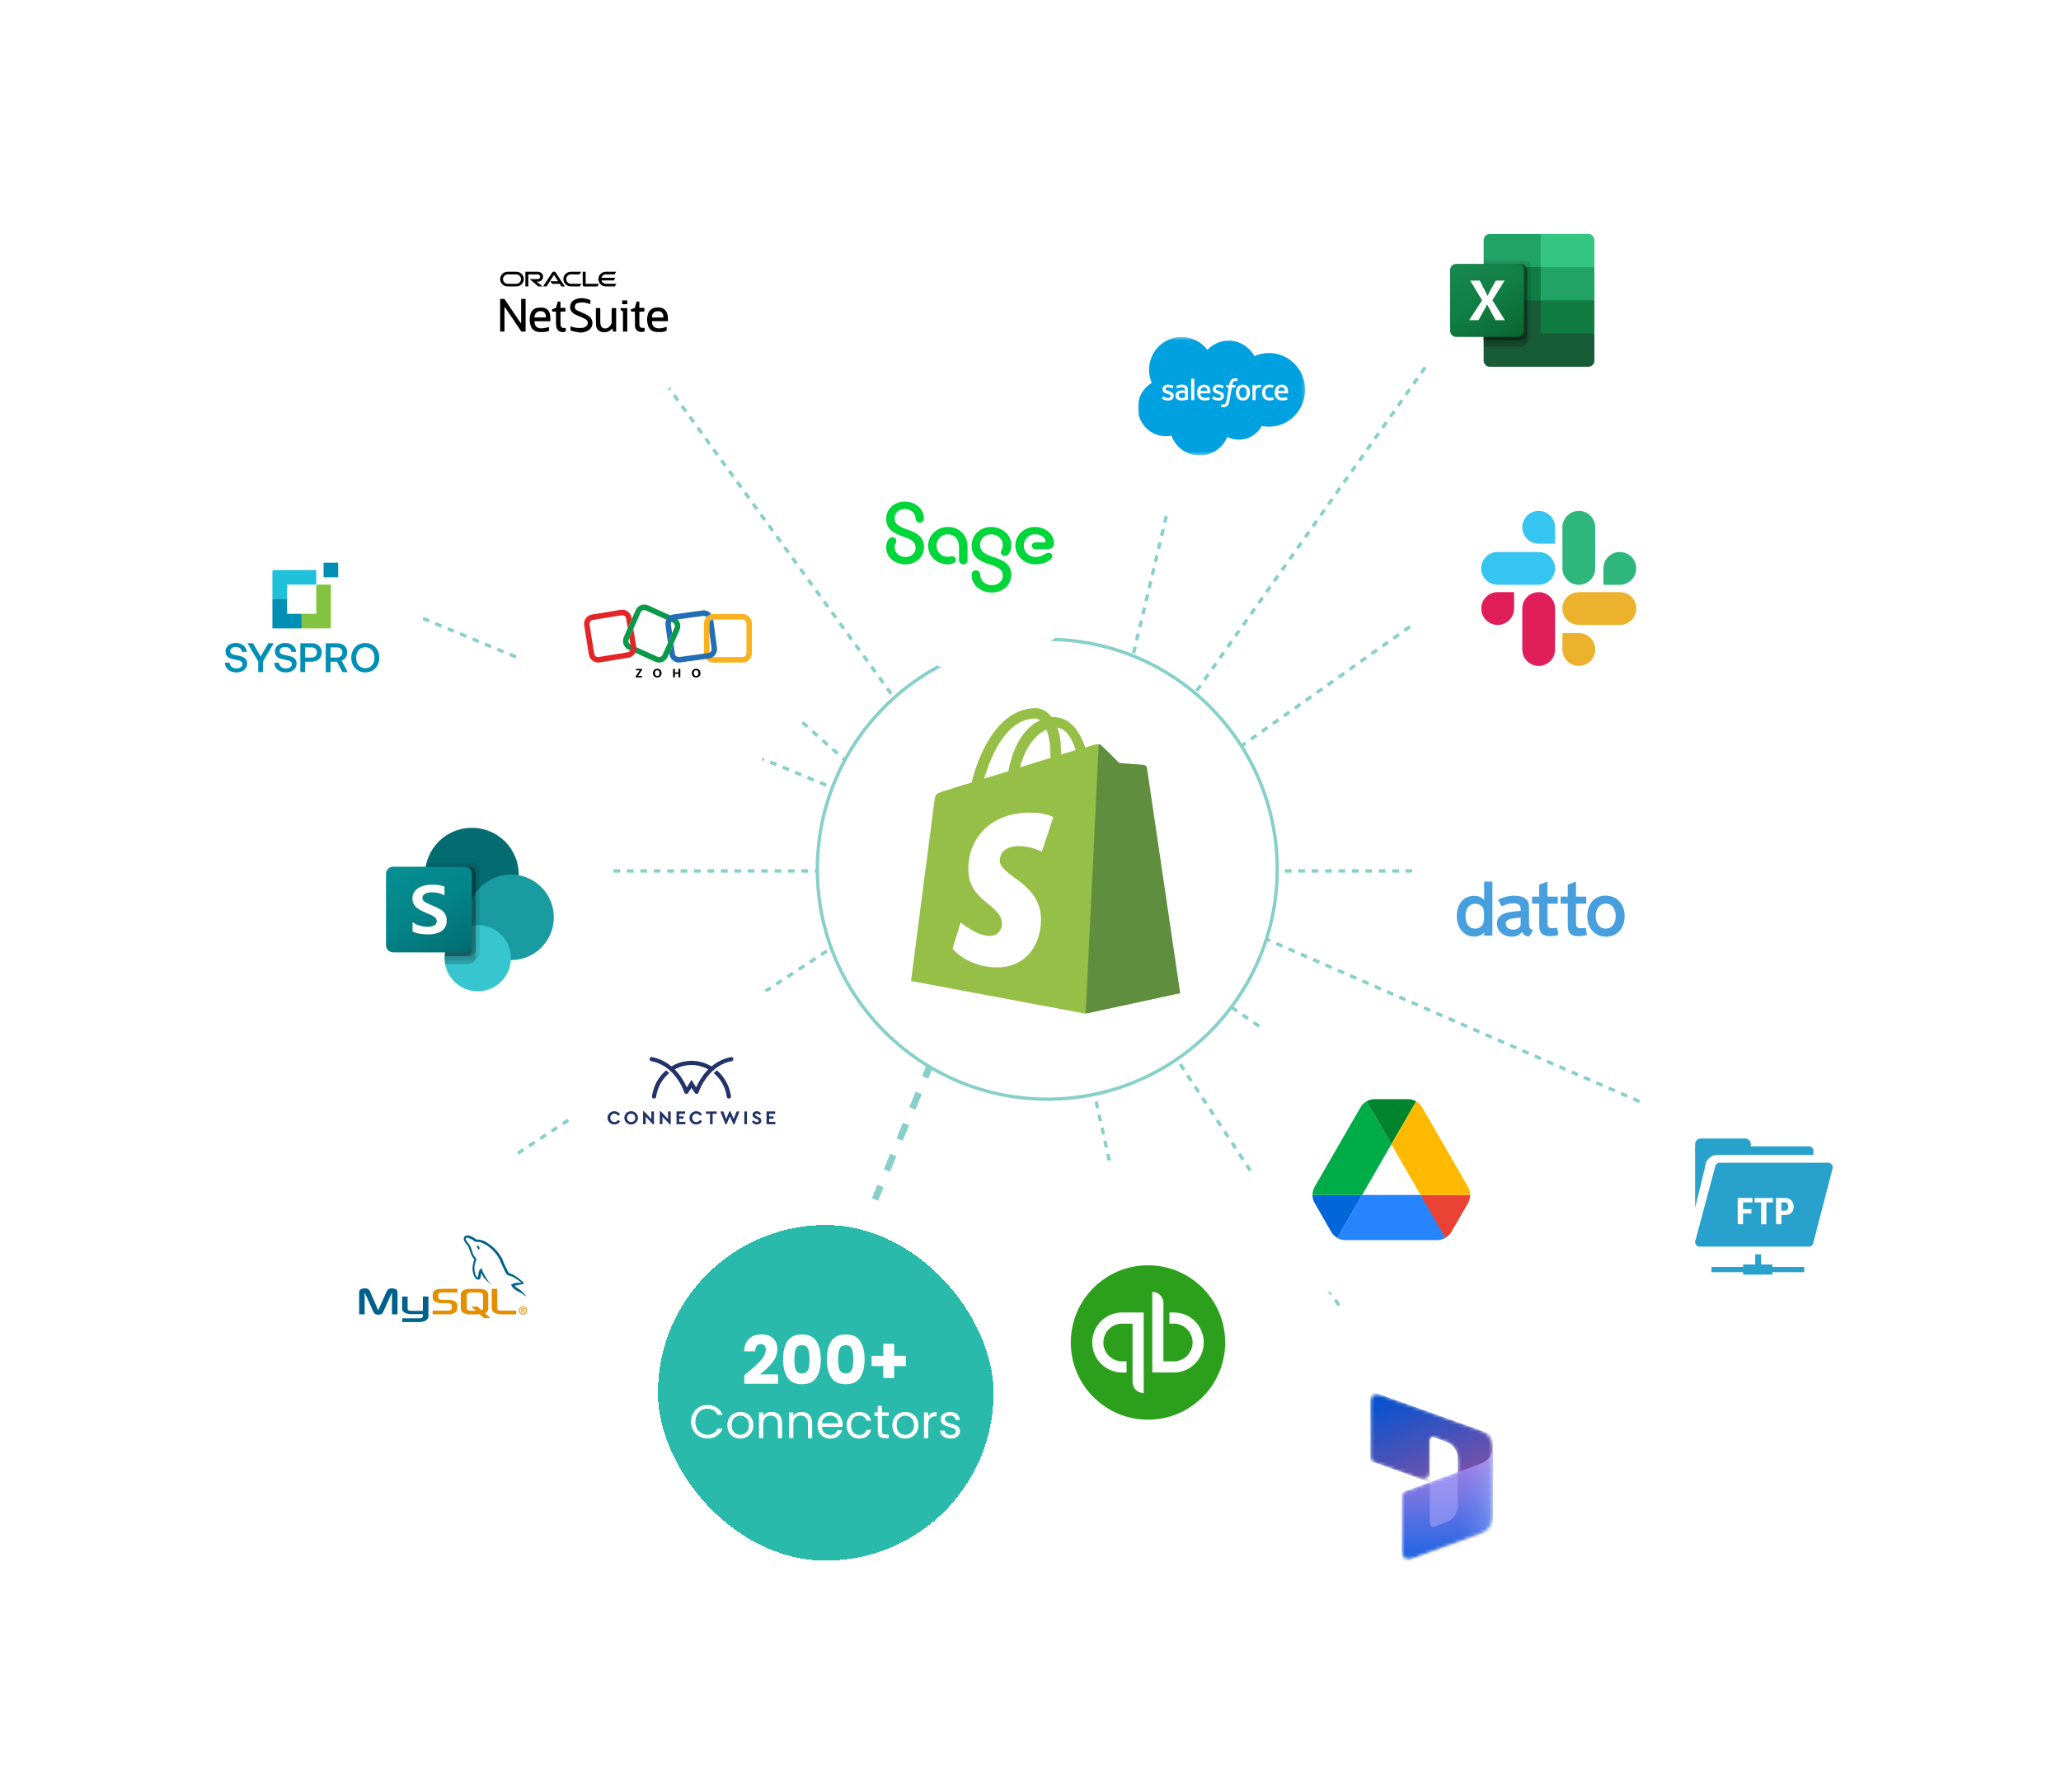 <svg width="614" height="534" viewBox="0 0 614 534" fill="none" xmlns="http://www.w3.org/2000/svg">
<line x1="423.289" y1="184.408" x2="323.052" y2="255.408" stroke="#87D0C9" stroke-dasharray="2 2"/>
<line x1="350.25" y1="142.116" x2="323.25" y2="255.116" stroke="#87D0C9" stroke-dasharray="2 2"/>
<line x1="468.764" y1="259.5" x2="107.764" y2="259.5" stroke="#87D0C9" stroke-dasharray="2 2"/>
<line x1="291.359" y1="242.294" x2="189.596" y2="102.294" stroke="#87D0C9" stroke-dasharray="2 2"/>
<line x1="340.355" y1="228.712" x2="433.592" y2="96.712" stroke="#87D0C9" stroke-dasharray="2 2"/>
<line x1="358.199" y1="271.542" x2="489.199" y2="328.542" stroke="#87D0C9" stroke-dasharray="2 2"/>
<line x1="263.038" y1="272.418" x2="153.037" y2="344.418" stroke="#87D0C9" stroke-dasharray="2 2"/>
<line x1="227.096" y1="204.626" x2="325.096" y2="291.626" stroke="#87D0C9" stroke-dasharray="2 2"/>
<line x1="292.689" y1="279.38" x2="260.688" y2="357.38" stroke="#87D0C9" stroke-width="2" stroke-dasharray="5 5"/>
<line x1="249.809" y1="235.462" x2="116.809" y2="180.462" stroke="#87D0C9" stroke-dasharray="2 2"/>
<line x1="292.255" y1="179.906" x2="295.491" y2="196.907" stroke="#87D0C9" stroke-dasharray="2 2"/>
<line x1="349.419" y1="313.725" x2="399.419" y2="389.725" stroke="#87D0C9" stroke-dasharray="2 2"/>
<line x1="320.488" y1="300.892" x2="330.488" y2="345.892" stroke="#87D0C9" stroke-dasharray="2 2"/>
<line x1="360.284" y1="295.588" x2="376.284" y2="306.588" stroke="#87D0C9" stroke-dasharray="2 2"/>
<circle cx="312" cy="259" r="68.5" fill="white" stroke="#87D0C9"/>
<path d="M341.567 228.699C341.514 228.219 341.087 228.006 340.767 228.006C340.447 228.006 333.464 227.473 333.464 227.473C333.464 227.473 328.613 222.622 328.026 222.142C327.493 221.609 326.48 221.769 326.054 221.875C326 221.875 324.988 222.195 323.335 222.728C321.682 217.984 318.857 213.665 313.793 213.665H313.313C311.927 211.853 310.114 211 308.621 211C296.893 211 291.242 225.66 289.483 233.124C284.899 234.563 281.647 235.523 281.273 235.682C278.715 236.482 278.661 236.535 278.341 238.934C278.075 240.747 271.411 292.298 271.411 292.298L323.282 302L351.429 295.923C351.483 295.816 341.62 229.179 341.567 228.699ZM320.456 223.475C319.177 223.848 317.631 224.327 316.085 224.861V223.901C316.085 221.022 315.712 218.677 315.019 216.811C317.684 217.131 319.337 220.063 320.456 223.475ZM311.767 217.397C312.46 219.21 312.94 221.769 312.94 225.287V225.82C310.061 226.726 307.022 227.633 303.877 228.646C305.636 221.929 308.995 218.623 311.767 217.397ZM308.355 214.092C308.888 214.092 309.421 214.305 309.848 214.625C306.063 216.384 302.064 220.809 300.412 229.765C297.906 230.565 295.507 231.258 293.215 232.004C295.134 225.18 299.932 214.092 308.355 214.092Z" fill="#95BF47"/>
<path d="M340.768 227.899C340.448 227.899 333.465 227.366 333.465 227.366C333.465 227.366 328.613 222.515 328.027 222.035C327.814 221.822 327.547 221.715 327.334 221.715L323.442 302L351.59 295.922C351.59 295.922 341.728 229.178 341.674 228.699C341.461 228.219 341.088 228.006 340.768 227.899Z" fill="#5E8E3E"/>
<path d="M313.793 243.465L310.381 253.754C310.381 253.754 307.289 252.102 303.611 252.102C298.12 252.102 297.853 255.567 297.853 256.42C297.853 261.111 310.114 262.923 310.114 273.959C310.114 282.648 304.623 288.246 297.213 288.246C288.257 288.246 283.779 282.701 283.779 282.701L286.178 274.812C286.178 274.812 290.87 278.863 294.814 278.863C297.427 278.863 298.493 276.837 298.493 275.345C298.493 269.214 288.471 268.947 288.471 258.819C288.471 250.342 294.548 242.133 306.862 242.133C311.447 242.079 313.793 243.465 313.793 243.465Z" fill="white"/>
<g filter="url(#filter0_d_1568_15926)">
<rect x="246" y="110" width="74" height="74" rx="37" fill="white" shape-rendering="crispEdges"/>
<g clip-path="url(#clip0_1568_15926)">
<path d="M263.524 133.458C266.652 133.458 269.195 135.54 269.253 138.443C269.282 139.26 268.668 139.711 267.995 139.711C267.322 139.711 266.795 139.26 266.766 138.499C266.737 136.865 265.303 135.656 263.492 135.656C261.794 135.656 260.51 136.812 260.51 138.386C260.51 140.105 261.71 140.863 264.194 141.737C266.854 142.667 269.282 143.762 269.282 147.028C269.282 149.871 266.974 152.154 263.758 152.154C260.543 152.154 258 150.012 258 147.113C258 145.309 258.907 144.044 259.782 144.044C260.543 144.044 261.011 144.523 261.011 145.171C261.011 145.735 260.513 145.989 260.513 147.003C260.513 148.807 262.035 149.959 263.758 149.959C265.569 149.959 266.769 148.747 266.769 147.285C266.769 145.481 265.569 144.724 263.085 143.878C260.308 142.917 258 141.765 258 138.581C258 135.709 260.396 133.458 263.524 133.458Z" fill="#00D639"/>
<path d="M276.283 152.15C273.125 152.15 270.495 149.702 270.495 146.605C270.495 143.509 273.155 141.004 276.37 141.004C279.82 141.004 282.246 143.481 282.246 146.859V150.97C282.246 151.674 281.66 152.153 280.987 152.153C280.314 152.153 279.7 151.674 279.7 150.97V146.943C279.7 144.72 278.383 143.199 276.309 143.199C274.468 143.199 273.005 144.692 273.005 146.605C273.005 148.381 274.439 149.899 276.25 149.899C276.923 149.899 277.216 149.73 277.625 149.73C278.181 149.73 278.767 150.181 278.767 150.829C278.767 151.703 277.684 152.153 276.283 152.153" fill="#00D639"/>
<path d="M289.45 160.542C286.176 160.542 283.458 158.29 283.458 155.363C283.458 154.377 284.043 153.929 284.716 153.929C285.389 153.929 285.945 154.352 285.975 155.169C286.004 156.997 287.522 158.35 289.424 158.35C291.44 158.35 292.757 157.11 292.757 155.507C292.757 153.675 291.294 152.918 288.81 152.157C285.916 151.255 283.458 150.018 283.458 146.583C283.458 143.431 285.971 141.01 289.245 141.01C292.52 141.01 295.267 143.318 295.267 146.358C295.267 148.215 294.477 149.652 293.398 149.652C292.666 149.652 292.169 149.145 292.169 148.525C292.169 147.905 292.754 147.595 292.754 146.443C292.754 144.501 291.174 143.205 289.275 143.205C287.376 143.205 285.971 144.558 285.971 146.33C285.971 148.327 287.464 149.173 289.919 149.962C292.754 150.864 295.267 151.988 295.267 155.285C295.267 158.24 292.842 160.548 289.45 160.548" fill="#00D639"/>
<path d="M302.444 152.15C299.169 152.15 296.48 149.674 296.48 146.577C296.48 143.481 299.082 141.004 302.297 141.004C305.513 141.004 307.997 143.171 307.997 145.929C307.997 147 307.207 147.648 305.923 147.648H302.561C301.888 147.648 301.39 147.197 301.39 146.605C301.39 146.014 301.888 145.591 302.561 145.591H305.074C305.308 145.591 305.484 145.478 305.484 145.253C305.484 144.436 304.401 143.171 302.385 143.171C300.512 143.171 298.994 144.717 298.994 146.577C298.994 148.437 300.541 149.955 302.473 149.955C304.693 149.955 305.425 148.687 306.332 148.687C307.093 148.687 307.503 149.166 307.503 149.702C307.503 150.209 307.152 150.66 306.274 151.195C305.396 151.731 304.082 152.153 302.444 152.153" fill="#00D639"/>
</g>
</g>
<g filter="url(#filter1_d_1568_15926)">
<rect x="132" y="38" width="72" height="72" rx="36" fill="white" shape-rendering="crispEdges"/>
<path d="M174.56 68.575C173.899 68.575 173.338 68.138 173.165 67.547H176.832L177.335 66.774H173.165C173.338 66.183 173.899 65.746 174.56 65.746H177.076L177.579 64.972H174.502C173.266 64.972 172.274 65.957 172.274 67.153C172.274 68.364 173.28 69.335 174.502 69.335H177.148L177.651 68.561H174.56M164.064 69.335H166.724L167.227 68.561H164.136C163.331 68.561 162.684 67.927 162.684 67.153C162.684 66.365 163.331 65.746 164.136 65.746H166.652L167.155 64.972H164.078C162.842 64.972 161.835 65.957 161.835 67.153C161.835 68.364 162.842 69.335 164.064 69.335ZM147.773 68.575H145.286C144.495 68.575 143.848 67.942 143.848 67.168C143.848 66.38 144.495 65.76 145.286 65.76H147.759C148.564 65.76 149.211 66.394 149.211 67.168C149.211 67.942 148.564 68.575 147.773 68.575ZM145.228 69.335H147.817C149.053 69.335 150.045 68.364 150.045 67.153C150.045 65.943 149.053 64.972 147.817 64.972H145.228C144.006 64.972 143 65.957 143 67.153C143 68.364 144.006 69.335 145.228 69.335ZM154.272 67.927C155.106 67.927 155.782 67.266 155.782 66.45C155.782 65.634 155.106 64.972 154.272 64.972H150.52V69.335H151.382V65.746H154.215C154.618 65.746 154.934 66.056 154.934 66.45C154.934 66.844 154.618 67.153 154.215 67.153H151.799L154.359 69.335H155.61L153.884 67.913H154.272M168.464 68.575V64.972H167.601V68.927C167.601 69.039 167.644 69.138 167.73 69.222C167.817 69.307 167.932 69.349 168.047 69.349H171.958L172.461 68.575H168.464ZM157.968 67.801H160.254L159.046 65.887L156.817 69.335H155.796L158.5 65.198C158.615 65.029 158.816 64.93 159.032 64.93C159.247 64.93 159.434 65.029 159.549 65.198L162.267 69.349H161.26L160.786 68.575H158.471L157.968 67.801Z" fill="black"/>
<path d="M166.953 83.07C166.386 83.07 165.325 82.837 164.785 82.708C164.514 82.647 164.256 82.54 163.96 82.443V81.238C164.577 81.396 165.163 81.619 165.766 81.679C166.45 81.745 166.965 81.757 167.651 81.679C167.942 81.646 168.438 81.39 168.669 81.185C169.295 80.631 169.259 79.701 168.585 79.209C168.236 78.954 167.822 78.781 167.424 78.6C166.698 78.27 165.937 78.01 165.237 77.633C164.052 76.994 163.631 75.981 163.957 74.773C164.141 74.093 164.57 73.595 165.191 73.306C166.764 72.572 168.323 72.768 169.886 73.414V74.593C169.218 74.429 168.574 74.194 167.914 74.129C167.332 74.071 166.723 74.151 166.145 74.263C165.638 74.361 165.326 74.734 165.259 75.273C165.192 75.816 165.416 76.226 165.885 76.461C166.507 76.773 167.163 77.018 167.791 77.321C168.365 77.597 168.971 77.84 169.475 78.215C170.981 79.337 170.786 81.647 169.124 82.519C168.539 82.827 167.883 83.068 167.192 83.068L166.953 83.07Z" fill="black"/>
<path d="M193 79.705H188.276C188.1 80.68 188.673 81.542 189.599 81.758C190.427 81.952 191.226 81.811 192.015 81.552C192.201 81.491 192.385 81.427 192.603 81.355V82.47C192.107 82.793 191.559 82.924 191.001 82.937C190.346 82.95 189.677 82.951 189.038 82.831C188.035 82.641 187.377 81.976 187.064 81.013C186.696 79.881 186.678 78.725 187.023 77.586C187.384 76.395 188.365 75.673 189.614 75.621C189.834 75.612 190.054 75.614 190.274 75.619C191.677 75.653 192.557 76.449 192.866 77.816C193.006 78.432 192.998 79.225 192.998 79.705H193ZM191.642 78.597C191.639 76.987 190.831 76.675 189.845 76.733C188.768 76.796 188.122 77.593 188.256 78.597H191.644H191.642Z" fill="black"/>
<path d="M149.322 82.796C147.693 80.381 146.066 77.97 144.44 75.56C144.392 75.576 144.343 75.59 144.295 75.606V82.796H143V73.056H144.259C145.857 75.423 147.492 77.846 149.127 80.267C149.172 80.252 149.216 80.237 149.259 80.221V73.063H150.584V82.796H149.322Z" fill="black"/>
<path d="M157.931 79.723H153.219C153.261 81.182 154.023 81.923 155.438 81.838C156.144 81.796 156.841 81.597 157.576 81.462V82.553C157.171 82.673 156.764 82.861 156.342 82.903C155.71 82.967 155.06 82.996 154.432 82.921C153.263 82.781 152.44 82.132 152.076 80.988C151.71 79.834 151.697 78.665 152.069 77.51C152.375 76.562 153.021 75.919 154 75.739C154.598 75.629 155.241 75.595 155.838 75.691C157.065 75.885 157.798 76.781 157.924 78.125C157.97 78.618 157.931 79.118 157.931 79.723ZM153.224 78.585H156.635C156.64 77.315 156.159 76.755 155.077 76.716C153.965 76.676 153.267 77.375 153.225 78.585H153.224Z" fill="black"/>
<path d="M177.562 82.803H176.655C176.579 82.499 176.508 82.215 176.423 81.873C176.248 82.031 176.122 82.15 175.989 82.264C175.163 82.973 174.198 83.143 173.177 82.881C172.103 82.605 171.599 81.768 171.554 80.743C171.483 79.108 171.535 77.468 171.535 75.792H172.81C172.818 75.965 172.833 76.155 172.833 76.345C172.836 77.546 172.828 78.747 172.839 79.948C172.842 80.225 172.872 80.509 172.935 80.779C173.144 81.644 173.86 82.032 174.721 81.811C175.437 81.627 176.312 80.686 176.252 79.816C176.173 78.68 176.231 77.535 176.234 76.394C176.234 76.198 176.25 76.004 176.26 75.783H177.562V82.803Z" fill="black"/>
<path d="M159.643 76.888C159.22 76.864 158.869 76.843 158.48 76.82V76.144C158.866 76.004 159.254 75.861 159.663 75.712C159.827 75.094 159.989 74.482 160.155 73.856H160.969V75.734H162.45V76.848H160.98C160.98 77.228 160.98 77.522 160.98 77.814C160.98 78.654 160.989 79.493 160.977 80.332C160.962 81.376 161.331 81.896 162.392 81.69C162.426 81.683 162.467 81.709 162.548 81.733V82.765C161.16 83.331 159.859 82.617 159.692 81.154C159.612 80.442 159.65 79.718 159.643 78.998C159.637 78.32 159.642 77.642 159.642 76.889L159.643 76.888Z" fill="black"/>
<path d="M183.155 76.896C182.715 76.865 182.365 76.841 181.982 76.814C181.972 76.585 181.964 76.393 181.953 76.156C182.336 76.018 182.705 75.884 183.135 75.728C183.296 75.132 183.467 74.503 183.641 73.862H184.472V75.735H185.961V76.808C185.496 76.835 185.03 76.861 184.476 76.893C184.476 77.15 184.476 77.381 184.476 77.612C184.476 78.552 184.474 79.493 184.476 80.433C184.479 81.506 184.76 81.761 185.853 81.69C185.891 81.687 185.931 81.699 186.024 81.713C186.037 81.874 186.06 82.046 186.064 82.219C186.067 82.397 186.05 82.575 186.043 82.743C184.47 83.28 183.18 82.542 183.162 81.032C183.149 79.891 183.155 78.752 183.153 77.611C183.153 77.393 183.153 77.174 183.153 76.895L183.155 76.896Z" fill="black"/>
<path d="M180.871 82.798H179.587V76.836C179.355 76.669 179.147 76.519 178.907 76.347C178.897 76.192 178.885 76.018 178.87 75.798H180.872V82.798H180.871Z" fill="black"/>
<path d="M180.871 74.634H179.354V73.508H180.871V74.634Z" fill="black"/>
</g>
<g filter="url(#filter2_d_1568_15926)">
<rect x="413" y="39" width="69" height="69" rx="34.5" fill="white" shape-rendering="crispEdges"/>
<path d="M453 72.511L436 69.544V91.467C436 92.468 436.821 93.28 437.833 93.28H467.167C468.179 93.28 469 92.468 469 91.467V83.39L453 72.511Z" fill="#185C37"/>
<path d="M453 53.72H437.833C436.821 53.72 436 54.532 436 55.533V63.61L453 73.5L462 76.467L469 73.5V63.61L453 53.72Z" fill="#21A366"/>
<path d="M436 63.61H453V73.5H436V63.61Z" fill="#107C41"/>
<path opacity="0.1" d="M448.167 61.632H436V86.357H448.167C449.178 86.354 449.997 85.544 450 84.544V63.445C449.997 62.445 449.178 61.635 448.167 61.632Z" fill="black"/>
<path opacity="0.2" d="M447.167 62.621H436V87.346H447.167C448.178 87.343 448.997 86.533 449 85.533V64.434C448.997 63.434 448.178 62.624 447.167 62.621Z" fill="black"/>
<path opacity="0.2" d="M447.167 62.621H436V85.368H447.167C448.178 85.365 448.997 84.555 449 83.555V64.434C448.997 63.434 448.178 62.624 447.167 62.621Z" fill="black"/>
<path opacity="0.2" d="M446.167 62.621H436V85.368H446.167C447.178 85.365 447.997 84.555 448 83.555V64.434C447.997 63.434 447.178 62.624 446.167 62.621Z" fill="black"/>
<path d="M427.833 62.621H446.167C447.179 62.621 448 63.432 448 64.434V82.566C448 83.567 447.179 84.379 446.167 84.379H427.833C426.821 84.379 426 83.567 426 82.566V64.434C426 63.432 426.821 62.621 427.833 62.621Z" fill="url(#paint0_linear_1568_15926)"/>
<path d="M431.678 79.392L435.534 73.483L432.001 67.606H434.843L436.771 71.365C436.949 71.722 437.071 71.987 437.137 72.162H437.162C437.288 71.877 437.422 71.6 437.562 71.332L439.623 67.608H442.232L438.609 73.451L442.324 79.392H439.548L437.321 75.267C437.216 75.092 437.127 74.907 437.055 74.716H437.022C436.957 74.903 436.87 75.083 436.764 75.25L434.471 79.392H431.678Z" fill="white"/>
<path d="M467.167 53.72H453V63.61H469V55.533C469 54.532 468.179 53.72 467.167 53.72Z" fill="#33C481"/>
<path d="M453 73.5H469V83.39H453V73.5Z" fill="#107C41"/>
</g>
<g filter="url(#filter3_d_1568_15926)">
<rect x="485" y="309" width="69" height="69" rx="34.5" fill="white" shape-rendering="crispEdges"/>
<path d="M531.515 361.491H503.872V363.044H531.515V361.491Z" fill="#28A1CC"/>
<path d="M522.025 360.756H513.278V363.779H522.025V360.756Z" fill="#28A1CC"/>
<path d="M518.642 357.732H516.909V360.919H518.642V357.732Z" fill="#28A1CC"/>
<path d="M513.897 323.22H500.695C499.76 323.22 499.003 323.971 499.003 324.896V326.285C499.003 327.21 499.76 327.96 500.695 327.96H513.897C514.831 327.96 515.589 327.21 515.589 326.285V324.896C515.589 323.971 514.831 323.22 513.897 323.22Z" fill="#28A1CC"/>
<path d="M502.469 329.66L499.003 343.839V326.023H503.871L502.469 329.66Z" fill="#28A1CC"/>
<path d="M532.917 325.55H502.469C501.74 325.55 501.148 326.135 501.148 326.857V328.737C501.148 329.459 501.74 330.044 502.469 330.044H532.917C533.646 330.044 534.238 329.459 534.238 328.737V326.857C534.238 326.135 533.646 325.55 532.917 325.55Z" fill="#28A1CC"/>
<path d="M505.613 328.124H535.054V337.587C535.054 339.532 533.462 341.118 531.49 341.118H505.613C503.649 341.118 502.048 339.541 502.048 337.587V331.646C502.048 329.701 503.64 328.116 505.613 328.116V328.124Z" fill="white"/>
<path d="M532.868 355.452H500.356C499.465 355.452 498.822 354.619 499.044 353.769L505.019 331.442C505.175 330.853 505.712 330.445 506.331 330.445H538.644C539.527 330.445 540.179 331.27 539.956 332.12L534.18 354.439C534.023 355.035 533.487 355.452 532.868 355.452Z" fill="#28A1CC"/>
<path d="M515.755 345.58H513.279V348.767H511.687V340.946H516.06V342.262H513.287V344.264H515.763V345.572L515.755 345.58Z" fill="white"/>
<path d="M522.182 342.27H520.227V348.775H518.626V342.27H516.703V340.955H522.174V342.27H522.182Z" fill="white"/>
<path d="M524.7 346.021V348.767H523.107V340.946H525.797C526.581 340.946 527.2 341.183 527.662 341.665C528.124 342.148 528.355 342.769 528.355 343.537C528.355 344.305 528.124 344.91 527.671 345.351C527.208 345.792 526.573 346.013 525.764 346.013H524.7V346.021ZM524.7 344.706H525.797C526.103 344.706 526.334 344.607 526.499 344.411C526.664 344.215 526.746 343.929 526.746 343.553C526.746 343.177 526.664 342.85 526.491 342.622C526.317 342.393 526.095 342.27 525.806 342.27H524.692V344.706H524.7Z" fill="white"/>
</g>
<g filter="url(#filter4_d_1568_15926)">
<rect x="92" y="331" width="68" height="68" rx="34" fill="white" shape-rendering="crispEdges"/>
<path d="M101 375.607H102.646V369.105L105.197 374.775C105.498 375.459 105.91 375.705 106.719 375.705C107.527 375.705 107.922 375.463 108.222 374.775L110.773 369.105V375.609H112.421V369.115C112.421 368.482 112.168 368.176 111.644 368.017C110.392 367.627 109.554 367.965 109.173 368.81L106.672 374.406L104.248 368.807C103.885 367.963 103.029 367.623 101.777 368.014C101.254 368.172 101 368.478 101 369.111V375.605V375.607ZM113.789 370.314H115.435V373.898C115.419 374.093 115.497 374.55 116.4 374.564C116.861 374.572 119.952 374.564 119.982 374.564V370.297H121.632C121.632 370.297 121.632 376.115 121.632 376.14C121.642 377.576 119.851 377.886 119.027 377.912H113.826V376.802H119.036C120.097 376.689 119.972 376.164 119.972 375.986V375.554H116.47C114.841 375.541 113.804 374.828 113.79 374.011C113.79 373.937 113.826 370.351 113.79 370.316L113.789 370.314Z" fill="#00618A"/>
<path d="M122.903 375.607H127.639C128.194 375.607 128.733 375.492 129.161 375.291C129.874 374.965 130.221 374.519 130.221 373.939V372.736C130.221 372.262 129.825 371.818 129.05 371.521C128.637 371.363 128.132 371.279 127.639 371.279H125.643C124.979 371.279 124.661 371.078 124.583 370.635C124.567 370.582 124.567 370.537 124.567 370.486V369.736C124.567 369.693 124.567 369.652 124.583 369.6C124.661 369.262 124.837 369.166 125.423 369.111C125.47 369.111 125.534 369.102 125.581 369.102H130.284V368.004H125.659C124.993 368.004 124.645 368.047 124.329 368.141C123.347 368.447 122.919 368.936 122.919 369.779V370.74C122.919 371.478 123.759 372.113 125.167 372.26C125.325 372.269 125.483 372.281 125.641 372.281H127.352C127.417 372.281 127.479 372.281 127.526 372.291C128.048 372.334 128.27 372.428 128.428 372.617C128.526 372.715 128.555 372.806 128.555 372.91V373.871C128.555 373.986 128.477 374.135 128.317 374.261C128.175 374.388 127.936 374.472 127.62 374.494C127.555 374.494 127.509 374.504 127.446 374.504H122.899V375.601L122.903 375.607ZM140.494 373.697C140.494 374.826 141.334 375.461 143.029 375.588C143.188 375.599 143.346 375.607 143.504 375.609H147.797V374.511H143.473C142.506 374.511 142.143 374.269 142.143 373.687V368.006H140.496V373.697H140.494ZM131.27 373.754V369.84C131.27 368.846 131.969 368.242 133.35 368.051C133.497 368.029 133.645 368.02 133.795 368.02H136.922C137.077 368.02 137.231 368.029 137.383 368.051C138.764 368.24 139.463 368.844 139.463 369.84V373.754C139.463 374.56 139.166 374.992 138.483 375.273L140.106 376.738H138.194L136.881 375.552L135.559 375.636H133.797C133.497 375.636 133.178 375.593 132.829 375.498C131.778 375.213 131.274 374.662 131.274 373.752L131.27 373.754ZM133.049 373.656C133.049 373.709 133.065 373.761 133.081 373.826C133.178 374.281 133.604 374.535 134.252 374.535H135.749L134.374 373.295H136.286L137.481 374.377C137.702 374.26 137.848 374.078 137.895 373.847C137.911 373.795 137.911 373.742 137.911 373.689V369.935C137.911 369.893 137.911 369.838 137.895 369.787C137.797 369.363 137.371 369.121 136.737 369.121H134.252C133.52 369.121 133.045 369.439 133.045 369.935V373.66L133.049 373.656Z" fill="#E48E00"/>
<path d="M149.246 366.184C148.234 366.156 147.461 366.25 146.799 366.529C146.611 366.609 146.31 366.611 146.281 366.846C146.385 366.953 146.4 367.115 146.482 367.248C146.641 367.504 146.908 367.846 147.144 368.025C147.404 368.221 147.672 368.432 147.951 368.602C148.447 368.904 149 369.076 149.476 369.379C149.758 369.557 150.037 369.781 150.31 369.982C150.445 370.082 150.537 370.236 150.713 370.299V370.269C150.619 370.152 150.595 369.99 150.511 369.867L150.137 369.492C149.769 369.004 149.306 368.58 148.812 368.225C148.418 367.941 147.537 367.561 147.373 367.102L147.344 367.072C147.623 367.041 147.949 366.94 148.207 366.871C148.64 366.756 149.027 366.785 149.474 366.67L150.08 366.496V366.381C149.853 366.149 149.693 365.842 149.447 365.633C148.803 365.084 148.099 364.535 147.375 364.078C146.973 363.824 146.477 363.66 146.051 363.446C145.908 363.373 145.656 363.336 145.561 363.215C145.336 362.93 145.215 362.569 145.043 362.239C144.682 361.543 144.326 360.782 144.006 360.051C143.787 359.551 143.645 359.059 143.373 358.612C142.067 356.461 140.658 355.165 138.479 353.889C138.016 353.618 137.457 353.51 136.866 353.372L135.916 353.313C135.723 353.233 135.522 352.997 135.34 352.881C134.618 352.424 132.766 351.432 132.231 352.735C131.893 353.559 132.735 354.362 133.038 354.78C133.249 355.073 133.52 355.401 133.67 355.731C133.77 355.948 133.788 356.165 133.872 356.393C134.081 356.954 134.262 357.571 134.534 358.092C134.67 358.356 134.821 358.633 134.995 358.87C135.1 359.014 135.282 359.079 135.311 359.301C135.133 359.551 135.123 359.936 135.024 360.252C134.575 361.672 134.745 363.434 135.399 364.485C135.6 364.807 136.073 365.498 136.723 365.233C137.291 365 137.162 364.283 137.328 363.649C137.366 363.504 137.342 363.399 137.414 363.303V363.332L137.932 364.369C138.315 364.986 138.996 365.633 139.572 366.068C139.871 366.295 140.11 366.686 140.494 366.816V366.787H140.465C140.391 366.67 140.274 366.621 140.178 366.527C139.953 366.307 139.701 366.031 139.516 365.779C138.99 365.067 138.528 364.287 138.106 363.477C137.905 363.09 137.729 362.662 137.559 362.268C137.492 362.115 137.494 361.887 137.358 361.807C137.172 362.096 136.897 362.328 136.752 362.67C136.522 363.215 136.493 363.881 136.407 364.57C136.356 364.588 136.379 364.576 136.35 364.6C135.95 364.504 135.807 364.09 135.659 363.737C135.282 362.84 135.211 361.399 135.543 360.368C135.629 360.102 136.018 359.26 135.86 359.014C135.786 358.768 135.537 358.623 135.399 358.438C135.229 358.205 135.057 357.899 134.938 357.631C134.629 356.932 134.485 356.149 134.161 355.444C134.004 355.106 133.743 354.766 133.528 354.467C133.29 354.135 133.022 353.889 132.836 353.491C132.77 353.348 132.68 353.12 132.78 352.973C132.799 352.887 132.866 352.819 132.952 352.801C133.12 352.673 133.584 352.844 133.758 352.917C134.219 353.108 134.606 353.292 134.996 353.549C135.184 353.671 135.373 353.915 135.6 353.981H135.858C136.264 354.075 136.717 354.01 137.096 354.126C137.766 354.329 138.366 354.645 138.91 354.989C140.57 356.036 141.926 357.528 142.856 359.311C143.004 359.598 143.07 359.871 143.201 360.174C143.467 360.784 143.801 361.418 144.064 362.016C144.328 362.614 144.584 363.217 144.957 363.715C145.152 363.977 145.908 364.117 146.252 364.262C146.492 364.363 146.887 364.471 147.115 364.608C147.551 364.871 147.973 365.184 148.383 365.473C148.588 365.617 149.215 365.932 149.246 366.191V366.184Z" fill="#00618A"/>
<path fill-rule="evenodd" clip-rule="evenodd" d="M136.377 355.214C136.166 355.21 136.018 355.237 135.859 355.272V355.301H135.889C135.99 355.508 136.166 355.641 136.291 355.819L136.578 356.424L136.607 356.395C136.785 356.27 136.867 356.069 136.865 355.762C136.793 355.688 136.783 355.592 136.721 355.503C136.639 355.383 136.477 355.315 136.375 355.214H136.377Z" fill="#00618A"/>
<path fill-rule="evenodd" clip-rule="evenodd" d="M148.57 374.478C148.57 375.203 149.143 375.693 149.785 375.693C150.428 375.693 151 375.205 151 374.478C151 373.752 150.428 373.263 149.785 373.263C149.143 373.263 148.57 373.752 148.57 374.478ZM150.726 374.478C150.726 375.029 150.307 375.439 149.783 375.439C149.26 375.439 148.84 375.029 148.84 374.478C148.84 373.927 149.254 373.517 149.783 373.517C150.312 373.517 150.726 373.927 150.726 374.478ZM150.111 375.172H150.383L149.984 374.564C150.197 374.541 150.359 374.437 150.359 374.185C150.359 373.904 150.182 373.787 149.838 373.787H149.297V375.172H149.529V374.572H149.746L150.109 375.172H150.111ZM149.531 374.379V373.98H149.801C149.939 373.98 150.107 374.006 150.107 374.168C150.107 374.361 149.955 374.379 149.781 374.379H149.531Z" fill="#E48E00"/>
</g>
<g filter="url(#filter5_d_1568_15926)">
<rect x="413" y="114" width="91" height="91" rx="45.5" fill="white" shape-rendering="crispEdges"/>
<g clip-path="url(#clip1_1568_15926)">
<path d="M445.066 165.313C445.066 168.014 442.883 170.198 440.181 170.198C437.479 170.198 435.296 168.014 435.296 165.313C435.296 162.611 437.479 160.428 440.181 160.428H445.066V165.313ZM447.508 165.313C447.508 162.611 449.692 160.428 452.394 160.428C455.095 160.428 457.279 162.611 457.279 165.313V177.525C457.279 180.227 455.095 182.41 452.394 182.41C449.692 182.41 447.508 180.227 447.508 177.525V165.313Z" fill="#E01E5A"/>
<path d="M452.394 145.992C449.693 145.992 447.509 143.809 447.509 141.107C447.509 138.405 449.693 136.222 452.394 136.222C455.096 136.222 457.279 138.405 457.279 141.107V145.992H452.394ZM452.394 148.472C455.096 148.472 457.279 150.655 457.279 153.357C457.279 156.058 455.096 158.242 452.394 158.242H440.145C437.443 158.242 435.26 156.058 435.26 153.357C435.26 150.655 437.443 148.472 440.145 148.472H452.394Z" fill="#36C5F0"/>
<path d="M471.677 153.357C471.677 150.655 473.861 148.472 476.562 148.472C479.264 148.472 481.448 150.655 481.448 153.357C481.448 156.058 479.264 158.242 476.562 158.242H471.677V153.357ZM469.235 153.357C469.235 156.058 467.051 158.242 464.35 158.242C461.648 158.242 459.465 156.058 459.465 153.357V141.107C459.465 138.405 461.648 136.222 464.35 136.222C467.051 136.222 469.235 138.405 469.235 141.107V153.357Z" fill="#2EB67D"/>
<path d="M464.349 172.64C467.05 172.64 469.234 174.824 469.234 177.525C469.234 180.227 467.05 182.41 464.349 182.41C461.647 182.41 459.464 180.227 459.464 177.525V172.64H464.349ZM464.349 170.198C461.647 170.198 459.464 168.014 459.464 165.313C459.464 162.611 461.647 160.428 464.349 160.428H476.599C479.3 160.428 481.484 162.611 481.484 165.313C481.484 168.014 479.3 170.198 476.599 170.198H464.349Z" fill="#ECB22E"/>
</g>
</g>
<g filter="url(#filter6_d_1568_15926)">
<rect x="296" y="344" width="80" height="80" rx="40" fill="white" shape-rendering="crispEdges"/>
<path d="M336 407C348.703 407 359 396.703 359 384C359 371.297 348.703 361 336 361C323.297 361 313 371.297 313 384C313 396.703 323.297 407 336 407Z" fill="#2CA01C"/>
<path d="M319.389 384C319.389 388.958 323.375 392.944 328.333 392.944H329.611V389.622H328.333C325.215 389.622 322.711 387.118 322.711 384C322.711 380.882 325.215 378.378 328.333 378.378H331.4V395.755C331.4 397.595 332.882 399.078 334.722 399.078V375.055H328.333C323.375 375.055 319.389 379.042 319.389 384ZM343.666 375.055H342.389V378.378H343.666C346.784 378.378 349.289 380.882 349.289 384C349.289 387.118 346.784 389.622 343.666 389.622H340.6V372.244C340.6 370.404 339.118 368.922 337.278 368.922V392.944H343.666C348.624 392.944 352.611 388.958 352.611 384C352.611 379.042 348.624 375.055 343.666 375.055Z" fill="white"/>
</g>
<g filter="url(#filter7_d_1568_15926)">
<rect x="413" y="215" width="80" height="80" rx="40" fill="white" shape-rendering="crispEdges"/>
<path d="M435.881 259.152C435.539 260.051 434.543 260.685 433.439 260.685C431.701 260.685 430.588 259.25 430.588 257.023C430.588 254.709 431.711 253.263 433.518 253.263C434.611 253.263 435.666 253.947 435.93 254.845C436.076 255.285 436.125 255.89 436.125 257.14C436.125 258.127 436.057 258.742 435.881 259.152ZM436.154 246.681V252.052C435.207 251.252 434.328 250.91 433.127 250.91C430.1 250.91 428 253.371 428 256.935C428 260.519 430.148 263.058 433.195 263.058C434.338 263.058 435.344 262.668 436.145 261.886V262.785H438.605V246.672L436.154 246.681Z" fill="#489FDD"/>
<path d="M447.023 259.103C447.023 259.787 446.926 260.05 446.584 260.343C446.145 260.734 445.393 261.007 444.758 261.007C443.566 261.007 442.58 260.226 442.58 259.269C442.58 258.488 443.098 258.029 444.24 257.755C445.002 257.58 445.627 257.511 447.023 257.365V259.103ZM449.514 258.888V254.611C449.514 253.224 449.367 252.687 448.762 252.052C448.059 251.291 446.76 250.88 445.148 250.88C443.518 250.88 441.877 251.271 440.295 252.072L441.32 254.044C442.951 253.341 443.762 253.146 444.885 253.146C446.398 253.146 447.014 253.683 447.033 255.001V255.373C445.061 255.568 444.396 255.646 443.615 255.783C441.125 256.271 439.953 257.365 439.953 259.22C439.953 261.417 441.857 263.078 444.367 263.078C445.705 263.078 446.76 262.589 447.512 261.642C447.756 262.443 448.41 262.931 449.514 263.078L450.764 261.173C449.631 260.714 449.514 260.47 449.514 258.888Z" fill="#489FDD"/>
<path d="M455.021 258.791C455.021 260.226 455.314 260.568 456.535 260.568C456.945 260.568 457.414 260.519 457.922 260.421L458.234 262.589C457.434 262.804 456.525 262.931 455.744 262.931C453.449 262.931 452.551 261.984 452.551 259.611V253.263H450.432V251.144H452.551V247.56L455.012 246.681V251.144H458.078V253.263H455.021V258.791Z" fill="#489FDD"/>
<path d="M463.527 258.791C463.527 260.226 463.82 260.568 465.041 260.568C465.451 260.568 465.92 260.519 466.428 260.421L466.74 262.589C465.939 262.804 465.031 262.931 464.25 262.931C461.955 262.931 461.057 261.984 461.057 259.611V253.263H458.938V251.144H461.057V247.56L463.518 246.681V251.144H466.574V253.263H463.518L463.527 258.791Z" fill="#489FDD"/>
<path d="M472.385 260.695C470.578 260.695 469.387 259.211 469.387 256.984C469.387 254.758 470.607 253.224 472.414 253.224C474.172 253.224 475.344 254.719 475.344 256.984C475.344 259.201 474.143 260.695 472.385 260.695ZM472.287 250.851C469.045 250.851 466.867 253.322 466.867 257.023C466.867 260.607 469.162 263.097 472.482 263.097C475.734 263.097 478 260.588 478 257.023C478 253.371 475.686 250.851 472.287 250.851Z" fill="#489FDD"/>
</g>
<g filter="url(#filter8_d_1568_15926)">
<rect x="367" y="291" width="83" height="83" rx="41.5" fill="white" shape-rendering="crispEdges"/>
<path d="M388.553 347.494L390.626 351.074C391.057 351.828 391.676 352.42 392.403 352.851L399.805 340.037H385C385 340.872 385.215 341.706 385.646 342.46L388.553 347.494Z" fill="#0066DA"/>
<path d="M408.5 324.963L401.097 312.149C400.371 312.58 399.752 313.172 399.321 313.926L385.646 337.614C385.223 338.352 385.001 339.187 385 340.037H399.805L408.5 324.963Z" fill="#00AC47"/>
<path d="M424.597 352.851C425.324 352.42 425.943 351.828 426.374 351.074L427.235 349.594L431.354 342.46C431.784 341.706 432 340.872 432 340.037H417.193L420.344 346.229L424.597 352.851Z" fill="#EA4335"/>
<path d="M408.5 324.963L415.903 312.149C415.176 311.719 414.342 311.503 413.48 311.503H403.52C402.659 311.503 401.824 311.745 401.098 312.149L408.5 324.963Z" fill="#00832D"/>
<path d="M417.195 340.037H399.805L392.402 352.851C393.129 353.281 393.964 353.497 394.825 353.497H422.175C423.036 353.497 423.87 353.255 424.597 352.851L417.195 340.037Z" fill="#2684FC"/>
<path d="M424.517 325.77L417.679 313.926C417.249 313.172 416.629 312.58 415.903 312.149L408.5 324.963L417.195 340.037H431.973C431.973 339.203 431.758 338.368 431.327 337.614L424.517 325.77Z" fill="#FFBA00"/>
</g>
<g filter="url(#filter9_d_1568_15926)">
<rect x="318" y="62" width="80" height="80" rx="40" fill="white" shape-rendering="crispEdges"/>
<g clip-path="url(#clip2_1568_15926)">
<mask id="mask0_1568_15926" style="mask-type:luminance" maskUnits="userSpaceOnUse" x="333" y="84" width="50" height="36">
<path d="M333.011 84.385H382.828V119.616H333.011V84.385Z" fill="white"/>
</mask>
<g mask="url(#mask0_1568_15926)">
<path fill-rule="evenodd" clip-rule="evenodd" d="M353.696 88.241C355.304 86.546 357.542 85.497 360.015 85.497C363.311 85.497 366.169 87.351 367.707 90.114C369.073 89.496 370.552 89.177 372.048 89.178C377.982 89.178 382.799 94.091 382.799 100.155C382.799 106.218 377.982 111.132 372.048 111.132C371.322 111.132 370.615 111.059 369.923 110.919C368.577 113.348 366.004 114.998 363.073 114.998C361.88 115.001 360.702 114.727 359.63 114.197C358.266 117.442 355.088 119.723 351.388 119.723C347.524 119.723 344.245 117.257 342.982 113.79C342.419 113.91 341.846 113.97 341.271 113.97C336.674 113.97 332.956 110.15 332.956 105.459C332.956 102.306 334.63 99.562 337.114 98.079C336.587 96.85 336.315 95.524 336.317 94.185C336.317 88.77 340.658 84.394 346.006 84.394C349.137 84.394 351.94 85.905 353.698 88.251" fill="#00A1E0"/>
</g>
<path fill-rule="evenodd" clip-rule="evenodd" d="M340.215 102.705C340.184 102.788 340.227 102.805 340.237 102.819C340.33 102.888 340.425 102.938 340.521 102.994C341.03 103.266 341.51 103.346 342.011 103.346C343.033 103.346 343.669 102.795 343.669 101.909V101.891C343.669 101.072 342.951 100.773 342.281 100.56L342.193 100.531C341.686 100.365 341.248 100.22 341.248 99.882V99.865C341.248 99.576 341.504 99.362 341.9 99.362C342.339 99.362 342.863 99.511 343.198 99.698C343.198 99.698 343.298 99.763 343.334 99.666C343.353 99.614 343.524 99.151 343.543 99.099C343.562 99.044 343.528 99.003 343.493 98.982C343.108 98.745 342.577 98.584 342.028 98.584L341.926 98.584C340.99 98.584 340.336 99.157 340.336 99.976V99.994C340.336 100.858 341.058 101.14 341.732 101.335L341.84 101.369C342.331 101.522 342.756 101.654 342.756 102.003V102.02C342.756 102.341 342.479 102.58 342.036 102.58C341.864 102.58 341.314 102.577 340.719 102.197C340.647 102.154 340.606 102.124 340.551 102.089C340.521 102.071 340.448 102.039 340.416 102.136L340.215 102.703M355.178 102.703C355.147 102.786 355.189 102.803 355.2 102.818C355.293 102.887 355.388 102.936 355.484 102.992C355.993 103.265 356.473 103.344 356.974 103.344C357.996 103.344 358.632 102.794 358.632 101.907V101.89C358.632 101.07 357.916 100.772 357.244 100.559L357.156 100.53C356.649 100.363 356.211 100.218 356.211 99.881V99.864C356.211 99.574 356.467 99.361 356.863 99.361C357.302 99.361 357.824 99.509 358.161 99.697C358.161 99.697 358.261 99.761 358.297 99.665C358.316 99.612 358.487 99.149 358.504 99.097C358.523 99.043 358.489 99.002 358.454 98.981C358.07 98.743 357.539 98.582 356.989 98.582L356.887 98.582C355.951 98.582 355.297 99.155 355.297 99.975V99.993C355.297 100.857 356.019 101.139 356.693 101.333L356.801 101.367C357.294 101.52 357.717 101.653 357.717 102.002V102.019C357.717 102.34 357.44 102.579 356.997 102.579C356.824 102.579 356.274 102.576 355.68 102.195C355.608 102.153 355.566 102.123 355.512 102.088C355.493 102.076 355.407 102.042 355.377 102.134L355.176 102.702M365.396 100.966C365.396 101.467 365.303 101.862 365.123 102.142C364.943 102.418 364.67 102.554 364.291 102.554C363.912 102.554 363.641 102.419 363.463 102.144C363.284 101.866 363.194 101.469 363.194 100.968C363.194 100.467 363.285 100.074 363.463 99.798C363.641 99.524 363.91 99.392 364.291 99.392C364.672 99.392 364.943 99.525 365.123 99.798C365.304 100.074 365.396 100.467 365.396 100.968M366.249 100.039C366.165 99.752 366.035 99.499 365.861 99.288C365.687 99.077 365.467 98.906 365.205 98.784C364.945 98.66 364.637 98.598 364.289 98.598C363.941 98.598 363.636 98.661 363.374 98.784C363.114 98.907 362.892 99.077 362.718 99.288C362.544 99.499 362.414 99.752 362.33 100.039C362.246 100.325 362.204 100.636 362.204 100.968C362.204 101.3 362.246 101.612 362.33 101.897C362.413 102.185 362.544 102.437 362.718 102.648C362.892 102.859 363.114 103.028 363.374 103.149C363.636 103.269 363.943 103.33 364.289 103.33C364.636 103.33 364.943 103.269 365.203 103.149C365.463 103.029 365.685 102.859 365.859 102.648C366.033 102.437 366.163 102.185 366.247 101.897C366.33 101.612 366.373 101.3 366.373 100.968C366.373 100.638 366.33 100.325 366.247 100.039M373.262 102.413C373.234 102.329 373.153 102.36 373.153 102.36C373.029 102.408 372.897 102.453 372.756 102.475C372.613 102.498 372.455 102.509 372.289 102.509C371.876 102.509 371.547 102.385 371.312 102.138C371.076 101.892 370.944 101.495 370.946 100.957C370.947 100.467 371.064 100.1 371.274 99.819C371.481 99.54 371.799 99.396 372.221 99.396C372.572 99.396 372.842 99.437 373.124 99.526C373.124 99.526 373.191 99.556 373.223 99.467C373.297 99.257 373.353 99.107 373.433 98.877C373.456 98.811 373.4 98.783 373.38 98.775C373.269 98.732 373.008 98.66 372.81 98.63C372.625 98.601 372.411 98.586 372.169 98.586C371.81 98.586 371.492 98.648 371.219 98.772C370.946 98.894 370.715 99.064 370.532 99.276C370.349 99.487 370.21 99.74 370.116 100.027C370.024 100.312 369.977 100.626 369.977 100.958C369.977 101.673 370.167 102.254 370.545 102.678C370.922 103.105 371.49 103.32 372.23 103.32C372.667 103.32 373.116 103.231 373.439 103.101C373.439 103.101 373.5 103.071 373.473 102.999L373.263 102.413M374.755 100.484C374.796 100.206 374.871 99.974 374.99 99.794C375.167 99.52 375.437 99.37 375.816 99.37C376.195 99.37 376.446 99.521 376.625 99.794C376.744 99.975 376.796 100.215 376.816 100.484L374.746 100.484L374.755 100.484ZM377.631 99.872C377.558 99.596 377.378 99.316 377.261 99.188C377.074 98.986 376.893 98.843 376.711 98.765C376.45 98.653 376.168 98.595 375.884 98.595C375.523 98.595 375.195 98.657 374.929 98.782C374.664 98.909 374.44 99.081 374.265 99.296C374.089 99.511 373.957 99.765 373.873 100.056C373.788 100.344 373.746 100.659 373.746 100.989C373.746 101.327 373.79 101.64 373.877 101.924C373.965 102.209 374.106 102.46 374.296 102.667C374.487 102.877 374.73 103.04 375.023 103.155C375.315 103.269 375.668 103.328 376.073 103.327C376.908 103.324 377.347 103.136 377.527 103.034C377.559 103.016 377.589 102.984 377.552 102.894L377.363 102.358C377.334 102.278 377.254 102.307 377.254 102.307C377.047 102.385 376.754 102.526 376.067 102.524C375.619 102.523 375.287 102.389 375.078 102.179C374.866 101.964 374.76 101.651 374.743 101.206L377.637 101.208C377.637 101.208 377.713 101.207 377.721 101.132C377.724 101.101 377.82 100.531 377.635 99.873L377.631 99.872ZM351.623 100.484C351.664 100.206 351.74 99.974 351.858 99.794C352.035 99.52 352.305 99.37 352.684 99.37C353.063 99.37 353.314 99.521 353.493 99.794C353.612 99.975 353.664 100.215 353.684 100.484L351.614 100.484L351.623 100.484ZM354.499 99.872C354.426 99.596 354.246 99.316 354.129 99.188C353.942 98.986 353.761 98.843 353.58 98.765C353.318 98.653 353.036 98.595 352.752 98.595C352.391 98.595 352.063 98.657 351.797 98.782C351.532 98.909 351.308 99.081 351.133 99.296C350.957 99.511 350.825 99.765 350.741 100.056C350.657 100.344 350.614 100.659 350.614 100.989C350.614 101.327 350.658 101.64 350.745 101.924C350.833 102.209 350.974 102.46 351.163 102.667C351.354 102.877 351.597 103.04 351.89 103.155C352.181 103.269 352.533 103.328 352.94 103.327C353.775 103.324 354.214 103.136 354.394 103.034C354.426 103.016 354.456 102.984 354.418 102.894L354.23 102.358C354.2 102.278 354.121 102.307 354.121 102.307C353.914 102.385 353.621 102.526 352.934 102.524C352.487 102.523 352.154 102.389 351.945 102.179C351.732 101.964 351.626 101.651 351.61 101.206L354.503 101.208C354.503 101.208 354.58 101.207 354.587 101.132C354.591 101.101 354.686 100.531 354.501 99.873L354.499 99.872ZM345.378 102.394C345.265 102.302 345.249 102.28 345.211 102.22C345.154 102.131 345.125 102.004 345.125 101.84C345.125 101.584 345.209 101.399 345.383 101.275C345.381 101.275 345.632 101.056 346.222 101.063C346.484 101.068 346.746 101.091 347.006 101.131V102.461H347.006C347.006 102.461 346.64 102.541 346.226 102.566C345.638 102.602 345.378 102.394 345.38 102.395L345.378 102.394ZM346.528 100.336C346.411 100.327 346.259 100.323 346.078 100.323C345.83 100.323 345.591 100.354 345.367 100.415C345.142 100.477 344.939 100.572 344.765 100.699C344.59 100.825 344.447 100.99 344.345 101.181C344.243 101.374 344.191 101.6 344.191 101.856C344.191 102.116 344.235 102.34 344.323 102.523C344.409 102.706 344.539 102.863 344.7 102.981C344.861 103.1 345.059 103.187 345.288 103.239C345.515 103.292 345.772 103.318 346.054 103.318C346.35 103.318 346.645 103.293 346.931 103.244C347.174 103.202 347.417 103.154 347.658 103.101C347.754 103.079 347.861 103.049 347.861 103.049C347.933 103.031 347.927 102.953 347.927 102.953L347.926 100.283C347.926 99.697 347.771 99.262 347.466 98.993C347.162 98.724 346.717 98.588 346.14 98.588C345.924 98.588 345.574 98.618 345.365 98.661C345.365 98.661 344.735 98.784 344.475 98.991C344.475 98.991 344.418 99.026 344.449 99.107L344.654 99.663C344.68 99.735 344.749 99.711 344.749 99.711C344.749 99.711 344.771 99.702 344.797 99.687C345.352 99.381 346.055 99.39 346.055 99.39C346.366 99.39 346.608 99.454 346.769 99.579C346.927 99.702 347.007 99.887 347.007 100.276V100.4C346.76 100.364 346.531 100.343 346.531 100.343L346.528 100.336ZM369.788 98.828C369.792 98.819 369.795 98.808 369.795 98.797C369.795 98.787 369.793 98.776 369.789 98.766C369.785 98.757 369.779 98.748 369.771 98.74C369.764 98.733 369.755 98.727 369.745 98.723C369.696 98.704 369.45 98.652 369.261 98.64C368.899 98.617 368.697 98.679 368.516 98.761C368.337 98.843 368.139 98.974 368.029 99.126L368.028 98.77C368.028 98.721 367.994 98.682 367.945 98.682H367.206C367.158 98.682 367.123 98.721 367.123 98.77V103.128C367.123 103.151 367.132 103.174 367.149 103.191C367.165 103.207 367.187 103.217 367.21 103.217H367.969C367.992 103.217 368.014 103.207 368.031 103.191C368.047 103.174 368.056 103.151 368.056 103.128V100.94C368.056 100.647 368.088 100.356 368.152 100.172C368.214 99.99 368.299 99.846 368.404 99.742C368.505 99.642 368.627 99.567 368.762 99.525C368.888 99.488 369.019 99.47 369.15 99.47C369.301 99.47 369.467 99.509 369.467 99.509C369.522 99.515 369.553 99.481 369.572 99.43C369.622 99.296 369.763 98.896 369.79 98.816" fill="#FFFFFE"/>
<path fill-rule="evenodd" clip-rule="evenodd" d="M362.707 96.817C362.614 96.788 362.518 96.766 362.422 96.748C362.292 96.727 362.161 96.716 362.029 96.718C361.507 96.718 361.095 96.867 360.806 97.162C360.518 97.455 360.323 97.902 360.225 98.489L360.19 98.687H359.534C359.534 98.687 359.454 98.684 359.437 98.772L359.329 99.38C359.322 99.439 359.346 99.475 359.423 99.475H360.062L359.414 103.135C359.363 103.43 359.305 103.673 359.241 103.857C359.178 104.038 359.116 104.174 359.039 104.273C358.966 104.368 358.896 104.438 358.775 104.479C358.675 104.513 358.561 104.529 358.435 104.529C358.365 104.529 358.272 104.517 358.203 104.503C358.135 104.489 358.099 104.474 358.047 104.452C358.047 104.452 357.973 104.423 357.943 104.499C357.919 104.561 357.749 105.035 357.729 105.093C357.708 105.151 357.737 105.197 357.773 105.21C357.858 105.241 357.921 105.26 358.037 105.288C358.198 105.327 358.334 105.329 358.46 105.329C358.726 105.329 358.969 105.291 359.17 105.218C359.372 105.144 359.548 105.015 359.704 104.84C359.872 104.652 359.978 104.455 360.079 104.186C360.179 103.92 360.264 103.589 360.333 103.203L360.984 99.475H361.935C361.935 99.475 362.016 99.478 362.032 99.389L362.14 98.781C362.147 98.723 362.123 98.687 362.046 98.687H361.122C361.127 98.666 361.169 98.337 361.275 98.027C361.32 97.895 361.405 97.788 361.477 97.715C361.545 97.645 361.628 97.593 361.719 97.563C361.819 97.531 361.924 97.516 362.029 97.518C362.116 97.518 362.201 97.528 362.267 97.542C362.356 97.561 362.391 97.571 362.414 97.578C362.508 97.608 362.521 97.579 362.54 97.533L362.76 96.919C362.783 96.853 362.728 96.825 362.707 96.817ZM349.8 103.143C349.8 103.192 349.766 103.232 349.717 103.232H348.951C348.903 103.232 348.868 103.192 348.868 103.143V96.9C348.868 96.852 348.903 96.812 348.951 96.812H349.717C349.766 96.812 349.8 96.852 349.8 96.9V103.143Z" fill="#FFFFFE"/>
</g>
</g>
<g filter="url(#filter10_d_1568_15926)">
<rect x="190" y="349" width="100" height="100" rx="50" fill="#29BAAB" shape-rendering="crispEdges"/>
<path d="M215.741 393.76C216.194 393.4 216.401 393.233 216.361 393.26C217.668 392.18 218.694 391.293 219.441 390.6C220.201 389.907 220.841 389.18 221.361 388.42C221.881 387.66 222.141 386.92 222.141 386.2C222.141 385.653 222.014 385.227 221.761 384.92C221.508 384.613 221.128 384.46 220.621 384.46C220.114 384.46 219.714 384.653 219.421 385.04C219.141 385.413 219.001 385.947 219.001 386.64H215.701C215.728 385.507 215.968 384.56 216.421 383.8C216.888 383.04 217.494 382.48 218.241 382.12C219.001 381.76 219.841 381.58 220.761 381.58C222.348 381.58 223.541 381.987 224.341 382.8C225.154 383.613 225.561 384.673 225.561 385.98C225.561 387.407 225.074 388.733 224.101 389.96C223.128 391.173 221.888 392.36 220.381 393.52H225.781V396.3H215.741V393.76ZM227.287 389C227.287 386.707 227.727 384.9 228.607 383.58C229.5 382.26 230.933 381.6 232.907 381.6C234.88 381.6 236.307 382.26 237.187 383.58C238.08 384.9 238.527 386.707 238.527 389C238.527 391.32 238.08 393.14 237.187 394.46C236.307 395.78 234.88 396.44 232.907 396.44C230.933 396.44 229.5 395.78 228.607 394.46C227.727 393.14 227.287 391.32 227.287 389ZM235.167 389C235.167 387.653 235.02 386.62 234.727 385.9C234.433 385.167 233.827 384.8 232.907 384.8C231.987 384.8 231.38 385.167 231.087 385.9C230.793 386.62 230.647 387.653 230.647 389C230.647 389.907 230.7 390.66 230.807 391.26C230.913 391.847 231.127 392.327 231.447 392.7C231.78 393.06 232.267 393.24 232.907 393.24C233.547 393.24 234.027 393.06 234.347 392.7C234.68 392.327 234.9 391.847 235.007 391.26C235.113 390.66 235.167 389.907 235.167 389ZM240.334 389C240.334 386.707 240.774 384.9 241.654 383.58C242.547 382.26 243.98 381.6 245.954 381.6C247.927 381.6 249.354 382.26 250.234 383.58C251.127 384.9 251.574 386.707 251.574 389C251.574 391.32 251.127 393.14 250.234 394.46C249.354 395.78 247.927 396.44 245.954 396.44C243.98 396.44 242.547 395.78 241.654 394.46C240.774 393.14 240.334 391.32 240.334 389ZM248.214 389C248.214 387.653 248.067 386.62 247.774 385.9C247.48 385.167 246.874 384.8 245.954 384.8C245.034 384.8 244.427 385.167 244.134 385.9C243.84 386.62 243.694 387.653 243.694 389C243.694 389.907 243.747 390.66 243.854 391.26C243.96 391.847 244.174 392.327 244.494 392.7C244.827 393.06 245.314 393.24 245.954 393.24C246.594 393.24 247.074 393.06 247.394 392.7C247.727 392.327 247.947 391.847 248.054 391.26C248.16 390.66 248.214 389.907 248.214 389ZM263.86 391.04H260.38V394.6H257.14V391.04H253.66V387.98H257.14V384.4H260.38V387.98H263.86V391.04ZM199.873 407.614C199.873 406.662 200.088 405.808 200.517 405.052C200.947 404.287 201.53 403.689 202.267 403.26C203.014 402.831 203.84 402.616 204.745 402.616C205.809 402.616 206.738 402.873 207.531 403.386C208.325 403.899 208.903 404.627 209.267 405.57H207.741C207.471 404.982 207.079 404.529 206.565 404.212C206.061 403.895 205.455 403.736 204.745 403.736C204.064 403.736 203.453 403.895 202.911 404.212C202.37 404.529 201.945 404.982 201.637 405.57C201.329 406.149 201.175 406.83 201.175 407.614C201.175 408.389 201.329 409.07 201.637 409.658C201.945 410.237 202.37 410.685 202.911 411.002C203.453 411.319 204.064 411.478 204.745 411.478C205.455 411.478 206.061 411.324 206.565 411.016C207.079 410.699 207.471 410.246 207.741 409.658H209.267C208.903 410.591 208.325 411.315 207.531 411.828C206.738 412.332 205.809 412.584 204.745 412.584C203.84 412.584 203.014 412.374 202.267 411.954C201.53 411.525 200.947 410.932 200.517 410.176C200.088 409.42 199.873 408.566 199.873 407.614ZM214.51 412.626C213.791 412.626 213.138 412.463 212.55 412.136C211.971 411.809 211.514 411.347 211.178 410.75C210.851 410.143 210.688 409.443 210.688 408.65C210.688 407.866 210.856 407.175 211.192 406.578C211.537 405.971 212.004 405.509 212.592 405.192C213.18 404.865 213.838 404.702 214.566 404.702C215.294 404.702 215.952 404.865 216.54 405.192C217.128 405.509 217.59 405.967 217.926 406.564C218.271 407.161 218.444 407.857 218.444 408.65C218.444 409.443 218.267 410.143 217.912 410.75C217.567 411.347 217.095 411.809 216.498 412.136C215.901 412.463 215.238 412.626 214.51 412.626ZM214.51 411.506C214.967 411.506 215.397 411.399 215.798 411.184C216.199 410.969 216.521 410.647 216.764 410.218C217.016 409.789 217.142 409.266 217.142 408.65C217.142 408.034 217.021 407.511 216.778 407.082C216.535 406.653 216.218 406.335 215.826 406.13C215.434 405.915 215.009 405.808 214.552 405.808C214.085 405.808 213.656 405.915 213.264 406.13C212.881 406.335 212.573 406.653 212.34 407.082C212.107 407.511 211.99 408.034 211.99 408.65C211.99 409.275 212.102 409.803 212.326 410.232C212.559 410.661 212.867 410.983 213.25 411.198C213.633 411.403 214.053 411.506 214.51 411.506ZM223.857 404.688C224.79 404.688 225.546 404.973 226.125 405.542C226.704 406.102 226.993 406.914 226.993 407.978V412.5H225.733V408.16C225.733 407.395 225.542 406.811 225.159 406.41C224.776 405.999 224.254 405.794 223.591 405.794C222.919 405.794 222.382 406.004 221.981 406.424C221.589 406.844 221.393 407.455 221.393 408.258V412.5H220.119V404.828H221.393V405.92C221.645 405.528 221.986 405.225 222.415 405.01C222.854 404.795 223.334 404.688 223.857 404.688ZM232.812 404.688C233.745 404.688 234.501 404.973 235.08 405.542C235.659 406.102 235.948 406.914 235.948 407.978V412.5H234.688V408.16C234.688 407.395 234.497 406.811 234.114 406.41C233.731 405.999 233.209 405.794 232.546 405.794C231.874 405.794 231.337 406.004 230.936 406.424C230.544 406.844 230.348 407.455 230.348 408.258V412.5H229.074V404.828H230.348V405.92C230.6 405.528 230.941 405.225 231.37 405.01C231.809 404.795 232.289 404.688 232.812 404.688ZM245.029 408.37C245.029 408.613 245.015 408.869 244.987 409.14H238.855C238.902 409.896 239.159 410.489 239.625 410.918C240.101 411.338 240.675 411.548 241.347 411.548C241.898 411.548 242.355 411.422 242.719 411.17C243.093 410.909 243.354 410.563 243.503 410.134H244.875C244.67 410.871 244.259 411.473 243.643 411.94C243.027 412.397 242.262 412.626 241.347 412.626C240.619 412.626 239.966 412.463 239.387 412.136C238.818 411.809 238.37 411.347 238.043 410.75C237.717 410.143 237.553 409.443 237.553 408.65C237.553 407.857 237.712 407.161 238.029 406.564C238.347 405.967 238.79 405.509 239.359 405.192C239.938 404.865 240.601 404.702 241.347 404.702C242.075 404.702 242.719 404.861 243.279 405.178C243.839 405.495 244.269 405.934 244.567 406.494C244.875 407.045 245.029 407.67 245.029 408.37ZM243.713 408.104C243.713 407.619 243.606 407.203 243.391 406.858C243.177 406.503 242.883 406.237 242.509 406.06C242.145 405.873 241.739 405.78 241.291 405.78C240.647 405.78 240.097 405.985 239.639 406.396C239.191 406.807 238.935 407.376 238.869 408.104H243.713ZM246.235 408.65C246.235 407.857 246.393 407.166 246.711 406.578C247.028 405.981 247.467 405.519 248.027 405.192C248.596 404.865 249.245 404.702 249.973 404.702C250.915 404.702 251.69 404.931 252.297 405.388C252.913 405.845 253.319 406.48 253.515 407.292H252.143C252.012 406.825 251.755 406.457 251.373 406.186C250.999 405.915 250.533 405.78 249.973 405.78C249.245 405.78 248.657 406.032 248.209 406.536C247.761 407.031 247.537 407.735 247.537 408.65C247.537 409.574 247.761 410.288 248.209 410.792C248.657 411.296 249.245 411.548 249.973 411.548C250.533 411.548 250.999 411.417 251.373 411.156C251.746 410.895 252.003 410.521 252.143 410.036H253.515C253.309 410.82 252.899 411.45 252.283 411.926C251.667 412.393 250.897 412.626 249.973 412.626C249.245 412.626 248.596 412.463 248.027 412.136C247.467 411.809 247.028 411.347 246.711 410.75C246.393 410.153 246.235 409.453 246.235 408.65ZM256.769 405.878V410.4C256.769 410.773 256.848 411.039 257.007 411.198C257.165 411.347 257.441 411.422 257.833 411.422H258.771V412.5H257.623C256.913 412.5 256.381 412.337 256.027 412.01C255.672 411.683 255.495 411.147 255.495 410.4V405.878H254.501V404.828H255.495V402.896H256.769V404.828H258.771V405.878H256.769ZM263.66 412.626C262.942 412.626 262.288 412.463 261.7 412.136C261.122 411.809 260.664 411.347 260.328 410.75C260.002 410.143 259.838 409.443 259.838 408.65C259.838 407.866 260.006 407.175 260.342 406.578C260.688 405.971 261.154 405.509 261.742 405.192C262.33 404.865 262.988 404.702 263.716 404.702C264.444 404.702 265.102 404.865 265.69 405.192C266.278 405.509 266.74 405.967 267.076 406.564C267.422 407.161 267.594 407.857 267.594 408.65C267.594 409.443 267.417 410.143 267.062 410.75C266.717 411.347 266.246 411.809 265.648 412.136C265.051 412.463 264.388 412.626 263.66 412.626ZM263.66 411.506C264.118 411.506 264.547 411.399 264.948 411.184C265.35 410.969 265.672 410.647 265.914 410.218C266.166 409.789 266.292 409.266 266.292 408.65C266.292 408.034 266.171 407.511 265.928 407.082C265.686 406.653 265.368 406.335 264.976 406.13C264.584 405.915 264.16 405.808 263.702 405.808C263.236 405.808 262.806 405.915 262.414 406.13C262.032 406.335 261.724 406.653 261.49 407.082C261.257 407.511 261.14 408.034 261.14 408.65C261.14 409.275 261.252 409.803 261.476 410.232C261.71 410.661 262.018 410.983 262.4 411.198C262.783 411.403 263.203 411.506 263.66 411.506ZM270.543 406.074C270.767 405.635 271.085 405.295 271.495 405.052C271.915 404.809 272.424 404.688 273.021 404.688V406.004H272.685C271.257 406.004 270.543 406.779 270.543 408.328V412.5H269.269V404.828H270.543V406.074ZM277.208 412.626C276.62 412.626 276.093 412.528 275.626 412.332C275.159 412.127 274.791 411.847 274.52 411.492C274.249 411.128 274.1 410.713 274.072 410.246H275.388C275.425 410.629 275.603 410.941 275.92 411.184C276.247 411.427 276.671 411.548 277.194 411.548C277.679 411.548 278.062 411.441 278.342 411.226C278.622 411.011 278.762 410.741 278.762 410.414C278.762 410.078 278.613 409.831 278.314 409.672C278.015 409.504 277.553 409.341 276.928 409.182C276.359 409.033 275.892 408.883 275.528 408.734C275.173 408.575 274.865 408.347 274.604 408.048C274.352 407.74 274.226 407.339 274.226 406.844C274.226 406.452 274.343 406.093 274.576 405.766C274.809 405.439 275.141 405.183 275.57 404.996C275.999 404.8 276.489 404.702 277.04 404.702C277.889 404.702 278.575 404.917 279.098 405.346C279.621 405.775 279.901 406.363 279.938 407.11H278.664C278.636 406.709 278.473 406.387 278.174 406.144C277.885 405.901 277.493 405.78 276.998 405.78C276.541 405.78 276.177 405.878 275.906 406.074C275.635 406.27 275.5 406.527 275.5 406.844C275.5 407.096 275.579 407.306 275.738 407.474C275.906 407.633 276.111 407.763 276.354 407.866C276.606 407.959 276.951 408.067 277.39 408.188C277.941 408.337 278.389 408.487 278.734 408.636C279.079 408.776 279.373 408.991 279.616 409.28C279.868 409.569 279.999 409.947 280.008 410.414C280.008 410.834 279.891 411.212 279.658 411.548C279.425 411.884 279.093 412.15 278.664 412.346C278.244 412.533 277.759 412.626 277.208 412.626Z" fill="white"/>
</g>
<g filter="url(#filter11_d_1568_15926)">
<rect x="91" y="212" width="86" height="86" rx="43" fill="white" shape-rendering="crispEdges"/>
<path d="M134.583 258.48C142.289 258.48 148.536 252.248 148.536 244.561C148.536 236.873 142.289 230.641 134.583 230.641C126.876 230.641 120.629 236.873 120.629 244.561C120.629 252.248 126.876 258.48 134.583 258.48Z" fill="#036C70"/>
<path d="M146.21 270.08C153.274 270.08 159.001 264.367 159.001 257.32C159.001 250.273 153.274 244.561 146.21 244.561C139.146 244.561 133.419 250.273 133.419 257.32C133.419 264.367 139.146 270.08 146.21 270.08Z" fill="#1A9BA1"/>
<path d="M136.325 279.359C141.784 279.359 146.209 274.945 146.209 269.499C146.209 264.054 141.784 259.639 136.325 259.639C130.867 259.639 126.441 264.054 126.441 269.499C126.441 274.945 130.867 279.359 136.325 279.359Z" fill="#37C6D0"/>
<path opacity="0.1" d="M136.907 243.203V267.957C136.902 268.817 136.379 269.59 135.582 269.917C135.328 270.025 135.055 270.08 134.779 270.08H126.454C126.442 269.883 126.442 269.697 126.442 269.5C126.438 269.306 126.446 269.113 126.465 268.92C126.678 265.212 128.968 261.94 132.384 260.464V258.306C124.781 257.104 119.595 249.982 120.8 242.398C120.808 242.345 120.817 242.293 120.826 242.241C120.884 241.849 120.965 241.462 121.07 241.081H134.779C135.953 241.085 136.903 242.033 136.907 243.203Z" fill="black"/>
<path opacity="0.2" d="M133.617 242.241H120.826C119.534 249.811 124.638 256.993 132.227 258.282C132.457 258.321 132.688 258.354 132.919 258.382C129.314 260.087 126.688 264.93 126.464 268.92C126.445 269.113 126.437 269.306 126.441 269.5C126.441 269.697 126.441 269.883 126.453 270.08C126.474 270.47 126.524 270.858 126.604 271.24H133.616C134.478 271.234 135.253 270.713 135.581 269.918C135.688 269.664 135.744 269.392 135.744 269.117V244.363C135.739 243.193 134.79 242.246 133.617 242.241Z" fill="black"/>
<path opacity="0.2" d="M133.617 242.241H120.826C119.534 249.812 124.639 256.994 132.229 258.283C132.384 258.309 132.54 258.333 132.696 258.354C129.207 260.182 126.684 265.013 126.465 268.92H133.617C134.788 268.911 135.736 267.966 135.745 266.797V244.363C135.74 243.193 134.79 242.245 133.617 242.241Z" fill="black"/>
<path opacity="0.2" d="M132.454 242.241H120.825C119.606 249.388 124.095 256.271 131.14 258.053C128.472 261.094 126.836 264.897 126.465 268.92H132.454C133.627 268.916 134.577 267.968 134.582 266.797V244.363C134.581 243.191 133.629 242.241 132.454 242.241Z" fill="black"/>
<path d="M111.131 242.24H132.45C133.628 242.24 134.582 243.192 134.582 244.367V265.634C134.582 266.808 133.628 267.76 132.45 267.76H111.131C109.954 267.76 109 266.808 109 265.634V244.367C109 243.192 109.954 242.24 111.131 242.24Z" fill="url(#paint1_linear_1568_15926)"/>
<path d="M118.52 254.74C118.02 254.41 117.603 253.97 117.3 253.454C117.006 252.914 116.86 252.308 116.876 251.694C116.85 250.863 117.131 250.052 117.665 249.415C118.227 248.777 118.953 248.304 119.765 248.048C120.691 247.744 121.66 247.595 122.634 247.605C123.915 247.558 125.194 247.737 126.413 248.133V250.801C125.883 250.481 125.307 250.246 124.704 250.105C124.05 249.945 123.378 249.865 122.705 249.866C121.995 249.84 121.289 249.989 120.65 250.3C120.157 250.512 119.837 250.996 119.836 251.532C119.834 251.857 119.959 252.17 120.185 252.404C120.452 252.68 120.767 252.905 121.115 253.067C121.503 253.26 122.084 253.516 122.86 253.835C122.945 253.862 123.028 253.896 123.108 253.935C123.871 254.233 124.607 254.595 125.308 255.017C125.839 255.344 126.285 255.792 126.608 256.324C126.94 256.927 127.101 257.608 127.074 258.295C127.111 259.148 126.85 259.988 126.334 260.669C125.82 261.295 125.132 261.756 124.357 261.996C123.445 262.281 122.494 262.419 121.539 262.404C120.681 262.408 119.826 262.338 118.98 262.195C118.267 262.079 117.57 261.875 116.907 261.587V258.775C117.541 259.226 118.249 259.564 119 259.772C119.748 260.005 120.526 260.129 121.309 260.141C122.035 260.187 122.759 260.034 123.403 259.698C123.854 259.444 124.128 258.963 124.117 258.446C124.12 258.087 123.977 257.741 123.721 257.488C123.403 257.177 123.035 256.921 122.632 256.731C122.167 256.499 121.482 256.193 120.577 255.813C119.857 255.525 119.168 255.165 118.52 254.74Z" fill="white"/>
</g>
<g filter="url(#filter12_d_1568_15926)">
<rect x="148" y="130" width="90" height="90" rx="45" fill="white" shape-rendering="crispEdges"/>
<path d="M190.329 181.411C189.947 181.411 189.561 181.331 189.19 181.166L181.265 177.594C179.849 176.958 179.21 175.27 179.839 173.838L183.37 165.823C183.999 164.391 185.668 163.744 187.085 164.381L195.009 167.952C196.426 168.588 197.064 170.276 196.435 171.709L192.904 179.723C192.434 180.785 191.403 181.411 190.329 181.411ZM189.848 179.663C190.448 179.934 191.151 179.658 191.418 179.057L194.95 171.043C195.217 170.436 194.945 169.725 194.35 169.455L186.421 165.883C185.822 165.613 185.118 165.888 184.851 166.489L181.32 174.504C181.052 175.11 181.325 175.821 181.919 176.092L189.848 179.663Z" fill="#089949"/>
<path d="M215.187 181.416H206.509C204.959 181.416 203.696 180.139 203.696 178.571V169.795C203.696 168.227 204.959 166.95 206.509 166.95H215.187C216.737 166.95 218 168.227 218 169.795V178.571C218 180.139 216.737 181.416 215.187 181.416ZM206.509 168.593C205.856 168.593 205.321 169.134 205.321 169.795V178.571C205.321 179.232 205.856 179.773 206.509 179.773H215.187C215.84 179.773 216.375 179.232 216.375 178.571V169.795C216.375 169.134 215.84 168.593 215.187 168.593H206.509Z" fill="#F9B21D"/>
<path d="M182.692 171.403L181.523 174.048C181.508 174.078 181.493 174.103 181.478 174.128L181.934 176.973C182.038 177.629 181.597 178.245 180.953 178.351L172.385 179.753C172.073 179.803 171.756 179.728 171.498 179.543C171.241 179.357 171.073 179.077 171.023 178.761L169.636 170.096C169.587 169.78 169.661 169.46 169.844 169.199C170.027 168.939 170.305 168.768 170.617 168.718L179.185 167.316C179.25 167.306 179.314 167.301 179.373 167.301C179.943 167.301 180.453 167.722 180.547 168.313L181.008 171.178L182.216 168.438L182.152 168.052C181.904 166.504 180.458 165.447 178.928 165.698L170.359 167.1C169.621 167.216 168.968 167.621 168.532 168.237C168.091 168.854 167.918 169.605 168.036 170.356L169.423 179.022C169.542 179.773 169.943 180.429 170.552 180.875C171.033 181.231 171.602 181.411 172.192 181.411C172.34 181.411 172.494 181.401 172.647 181.376L181.216 179.974C182.746 179.723 183.791 178.26 183.544 176.713L182.692 171.403Z" fill="#E42527"/>
<path d="M192.969 175.541L194.227 172.691L193.87 170.041C193.826 169.725 193.91 169.41 194.103 169.154C194.296 168.899 194.574 168.734 194.891 168.693L203.489 167.511C203.543 167.506 203.598 167.501 203.652 167.501C203.91 167.501 204.157 167.586 204.37 167.747C204.41 167.777 204.445 167.812 204.479 167.842C204.861 167.436 205.361 167.146 205.92 167.02C205.762 166.8 205.574 166.605 205.351 166.434C204.752 165.974 204.014 165.778 203.271 165.878L194.663 167.061C193.92 167.161 193.256 167.551 192.806 168.158C192.35 168.764 192.157 169.51 192.256 170.261L192.969 175.541Z" fill="#226DB4"/>
<path d="M207.599 177.008L206.47 168.593C205.836 168.613 205.326 169.144 205.326 169.79V172.26L205.994 177.229C206.039 177.544 205.955 177.86 205.762 178.115C205.568 178.371 205.291 178.536 204.974 178.576L196.376 179.758C196.064 179.803 195.752 179.718 195.5 179.523C195.247 179.327 195.083 179.047 195.044 178.726L194.648 175.776L193.39 178.626L193.434 178.947C193.533 179.698 193.92 180.369 194.519 180.825C195.014 181.206 195.604 181.406 196.218 181.406C196.346 181.406 196.475 181.396 196.604 181.381L205.192 180.209C205.935 180.109 206.599 179.718 207.049 179.112C207.505 178.506 207.698 177.76 207.599 177.008Z" fill="#226DB4"/>
<path d="M200.101 184.547C200.101 183.796 200.645 183.255 201.388 183.255C202.156 183.255 202.676 183.786 202.676 184.552C202.676 185.328 202.146 185.864 201.378 185.864C200.606 185.864 200.101 185.328 200.101 184.547ZM202.082 184.557C202.082 184.101 201.864 183.71 201.373 183.71C200.878 183.71 200.69 184.116 200.69 184.577C200.69 185.013 200.923 185.414 201.398 185.414C201.888 185.409 202.082 184.983 202.082 184.557ZM194.608 183.295H194.974C195.029 183.295 195.073 183.34 195.073 183.395V184.327H196.114V183.395C196.114 183.34 196.158 183.295 196.213 183.295H196.579C196.634 183.295 196.678 183.34 196.678 183.395V185.724C196.678 185.779 196.634 185.824 196.579 185.824H196.218C196.163 185.824 196.119 185.779 196.119 185.724V184.782H195.078V185.724C195.078 185.779 195.034 185.824 194.979 185.824H194.613C194.558 185.824 194.514 185.779 194.514 185.724V183.395C194.509 183.34 194.553 183.295 194.608 183.295ZM188.511 184.547C188.511 183.796 189.056 183.255 189.799 183.255C190.566 183.255 191.087 183.786 191.087 184.552C191.087 185.328 190.557 185.864 189.789 185.864C189.016 185.864 188.511 185.328 188.511 184.547ZM190.497 184.557C190.497 184.101 190.279 183.71 189.789 183.71C189.294 183.71 189.105 184.116 189.105 184.577C189.105 185.013 189.338 185.414 189.814 185.414C190.304 185.409 190.497 184.983 190.497 184.557ZM183.34 185.579L184.569 183.746H183.558C183.504 183.746 183.459 183.7 183.459 183.645V183.4C183.459 183.345 183.504 183.3 183.558 183.3H185.217C185.272 183.3 185.317 183.345 185.317 183.4V183.495C185.317 183.515 185.312 183.535 185.302 183.55L184.098 185.383H185.178C185.232 185.383 185.277 185.429 185.277 185.484V185.729C185.277 185.784 185.232 185.829 185.178 185.829H183.425C183.37 185.829 183.326 185.784 183.326 185.729V185.639C183.321 185.614 183.33 185.594 183.34 185.579Z" fill="black"/>
</g>
<g filter="url(#filter13_d_1568_15926)">
<rect x="162" y="271" width="76" height="76" rx="38" fill="white" shape-rendering="crispEdges"/>
<path d="M200 308.154C199.793 308.46 199.596 308.752 199.399 309.044C199.262 309.247 199.124 309.451 198.987 309.654C198.837 309.877 198.624 309.972 198.361 309.931C198.113 309.892 197.952 309.739 197.867 309.502C197.087 307.322 195.914 305.379 194.318 303.698C192.839 302.14 191.084 301.016 189.007 300.416C188.683 300.322 188.354 300.247 188.024 300.177C187.674 300.103 187.457 299.781 187.528 299.452C187.605 299.098 187.921 298.896 188.281 298.967C190.404 299.388 192.285 300.311 193.952 301.679C194.013 301.729 194.052 301.729 194.118 301.69C195.506 300.868 197.001 300.347 198.604 300.158C201.2 299.852 203.627 300.373 205.881 301.691C205.948 301.73 205.987 301.729 206.048 301.679C207.542 300.451 209.219 299.579 211.1 299.105C211.308 299.053 211.519 299.008 211.729 298.965C212.079 298.894 212.399 299.106 212.472 299.453C212.541 299.786 212.325 300.108 211.976 300.177C210.176 300.536 208.551 301.278 207.105 302.407C205.849 303.388 204.812 304.568 203.939 305.895C203.222 306.983 202.627 308.134 202.181 309.36C202.162 309.413 202.145 309.469 202.125 309.522C202.039 309.755 201.874 309.898 201.629 309.932C201.375 309.968 201.166 309.878 201.021 309.665C200.71 309.208 200.403 308.749 200.094 308.292C200.067 308.251 200.038 308.21 200 308.154V308.154Z" fill="#24326A"/>
<path d="M193.386 303.731C192.99 304.061 192.623 304.409 192.283 304.786C190.875 306.35 189.974 308.167 189.57 310.228C189.533 310.412 189.505 310.598 189.475 310.783C189.419 311.125 189.136 311.345 188.784 311.317C188.467 311.291 188.215 311.013 188.232 310.68C188.252 310.312 188.337 309.952 188.42 309.594C188.918 307.433 189.907 305.527 191.406 303.887C191.704 303.561 192.022 303.255 192.353 302.962C192.405 302.915 192.438 302.912 192.496 302.958C192.802 303.202 193.101 303.454 193.386 303.73L193.386 303.731Z" fill="#24326A"/>
<path d="M211.145 311.32C210.819 311.319 210.571 311.095 210.523 310.757C210.442 310.191 210.318 309.635 210.151 309.088C209.619 307.355 208.733 305.828 207.468 304.523C207.223 304.269 206.966 304.026 206.693 303.802C206.617 303.739 206.63 303.711 206.694 303.651C206.954 303.412 207.223 303.184 207.498 302.962C207.558 302.915 207.592 302.912 207.651 302.964C208.822 303.996 209.765 305.203 210.483 306.587C211.128 307.833 211.548 309.15 211.76 310.535C211.827 310.977 211.557 311.322 211.144 311.32H211.145Z" fill="#24326A"/>
<path d="M210.326 317.399C210.464 317.081 210.593 316.784 210.722 316.486C210.908 316.054 211.1 315.624 211.276 315.188C211.322 315.075 211.395 315.097 211.476 315.09C211.554 315.084 211.595 315.106 211.629 315.185C211.931 315.892 212.239 316.597 212.545 317.302C212.554 317.323 212.564 317.343 212.584 317.385C212.647 317.222 212.702 317.076 212.758 316.93C212.972 316.369 213.186 315.808 213.398 315.246C213.421 315.182 213.448 315.157 213.519 315.159C213.776 315.163 214.033 315.161 214.304 315.161C214.199 315.428 214.099 315.687 213.997 315.945C213.607 316.938 213.216 317.931 212.823 318.924C212.802 318.979 212.798 319.055 212.699 319.042C212.605 319.03 212.518 319.061 212.461 318.929C212.153 318.211 211.83 317.5 211.512 316.786C211.497 316.752 211.479 316.718 211.456 316.669C211.31 316.991 211.172 317.3 211.033 317.608C210.833 318.055 210.627 318.5 210.436 318.951C210.385 319.072 210.3 319.028 210.22 319.041C210.14 319.054 210.117 319.006 210.092 318.943C209.613 317.722 209.131 316.502 208.651 315.281C208.637 315.246 208.626 315.21 208.608 315.161C208.889 315.161 209.161 315.162 209.432 315.16C209.5 315.16 209.497 315.214 209.512 315.253C209.771 315.936 210.029 316.619 210.287 317.303C210.297 317.328 210.307 317.352 210.326 317.4L210.326 317.399Z" fill="#24326A"/>
<path d="M191.348 316.725V316.836C191.348 317.511 191.346 318.186 191.35 318.861C191.35 318.955 191.321 318.975 191.234 318.973C191.038 318.966 190.842 318.968 190.646 318.972C190.581 318.974 190.562 318.954 190.562 318.888C190.563 317.65 190.563 316.41 190.562 315.172C190.562 315.105 190.584 315.097 190.645 315.088C190.782 315.068 190.863 315.134 190.948 315.225C191.621 315.941 192.296 316.654 192.971 317.368C192.983 317.381 192.993 317.4 193.028 317.396V317.277C193.028 316.61 193.03 315.942 193.025 315.275C193.024 315.175 193.053 315.155 193.146 315.158C193.331 315.166 193.516 315.166 193.7 315.158C193.79 315.155 193.815 315.179 193.815 315.271C193.811 316.053 193.812 316.836 193.812 317.618C193.812 318.048 193.81 318.477 193.815 318.907C193.816 319.007 193.798 319.048 193.686 319.044C193.586 319.04 193.518 319.013 193.449 318.938C192.772 318.21 192.091 317.487 191.41 316.763C191.396 316.748 191.386 316.723 191.348 316.726L191.348 316.725Z" fill="#24326A"/>
<path d="M188.044 317.416C188.044 316.686 188.047 315.98 188.042 315.275C188.042 315.176 188.069 315.154 188.163 315.158C188.347 315.165 188.532 315.165 188.717 315.158C188.805 315.155 188.832 315.177 188.832 315.27C188.828 315.983 188.829 316.697 188.829 317.41C188.829 317.912 188.826 318.415 188.832 318.917C188.834 319.025 188.8 319.044 188.703 319.042C188.609 319.04 188.541 319.02 188.473 318.946C187.789 318.21 187.099 317.478 186.411 316.746C186.402 316.736 186.391 316.728 186.364 316.704V316.834C186.364 317.509 186.362 318.184 186.367 318.859C186.367 318.952 186.34 318.974 186.252 318.972C186.056 318.965 185.86 318.967 185.663 318.971C185.6 318.972 185.578 318.955 185.578 318.888C185.58 317.649 185.58 316.41 185.578 315.171C185.578 315.106 185.599 315.094 185.661 315.087C185.789 315.073 185.871 315.124 185.957 315.214C186.63 315.935 187.309 316.65 187.987 317.366C187.999 317.379 188.014 317.389 188.044 317.415V317.416Z" fill="#24326A"/>
<path d="M222.356 317.062C222.356 316.463 222.357 315.865 222.354 315.267C222.353 315.185 222.368 315.157 222.458 315.158C223.246 315.162 224.034 315.162 224.822 315.158C224.908 315.158 224.935 315.178 224.931 315.265C224.924 315.43 224.922 315.595 224.931 315.76C224.937 315.861 224.899 315.877 224.808 315.876C224.289 315.872 223.77 315.876 223.251 315.872C223.168 315.871 223.137 315.887 223.141 315.977C223.149 316.161 223.148 316.345 223.141 316.529C223.138 316.614 223.159 316.641 223.248 316.639C223.617 316.634 223.986 316.639 224.355 316.635C224.437 316.634 224.459 316.657 224.456 316.737C224.45 316.89 224.447 317.045 224.457 317.197C224.463 317.295 224.424 317.307 224.34 317.306C223.975 317.302 223.61 317.307 223.244 317.303C223.164 317.302 223.139 317.323 223.141 317.405C223.146 317.658 223.146 317.911 223.141 318.164C223.139 318.246 223.165 318.266 223.245 318.266C223.791 318.262 224.337 318.266 224.882 318.262C224.968 318.262 225.004 318.278 224.999 318.374C224.991 318.546 224.995 318.719 224.998 318.891C224.999 318.95 224.982 318.972 224.92 318.972C224.09 318.97 223.259 318.969 222.429 318.972C222.339 318.972 222.355 318.92 222.355 318.868C222.355 318.266 222.355 317.664 222.355 317.062H222.356Z" fill="#24326A"/>
<path d="M195.546 317.061C195.546 316.463 195.548 315.865 195.544 315.267C195.543 315.184 195.56 315.158 195.649 315.158C196.437 315.163 197.225 315.162 198.012 315.158C198.095 315.158 198.115 315.181 198.112 315.261C198.106 315.425 198.102 315.591 198.113 315.755C198.121 315.864 198.079 315.877 197.984 315.876C197.47 315.872 196.955 315.876 196.44 315.872C196.348 315.871 196.324 315.896 196.328 315.985C196.335 316.169 196.334 316.353 196.328 316.537C196.325 316.616 196.344 316.641 196.428 316.639C196.796 316.635 197.166 316.64 197.534 316.635C197.621 316.634 197.647 316.657 197.643 316.744C197.636 316.897 197.637 317.05 197.643 317.204C197.646 317.283 197.623 317.307 197.541 317.306C197.173 317.302 196.804 317.308 196.435 317.302C196.347 317.301 196.326 317.326 196.328 317.41C196.334 317.664 196.333 317.917 196.328 318.17C196.327 318.246 196.349 318.265 196.424 318.265C196.97 318.262 197.516 318.266 198.062 318.261C198.156 318.261 198.187 318.282 198.182 318.379C198.174 318.548 198.177 318.717 198.181 318.886C198.183 318.949 198.166 318.972 198.098 318.972C197.276 318.97 196.453 318.969 195.631 318.973C195.538 318.973 195.545 318.927 195.545 318.867C195.546 318.264 195.545 317.663 195.545 317.06L195.546 317.061Z" fill="#24326A"/>
<path d="M175.001 317.076C174.972 315.926 176.029 314.954 177.259 315.103C177.853 315.176 178.325 315.443 178.664 315.94C178.714 316.014 178.722 316.055 178.636 316.109C178.49 316.199 178.349 316.301 178.213 316.406C178.147 316.458 178.117 316.445 178.073 316.381C177.875 316.096 177.612 315.907 177.264 315.838C176.539 315.696 175.851 316.232 175.817 316.967C175.795 317.432 175.936 317.822 176.324 318.098C176.868 318.484 177.62 318.352 178.036 317.806C178.102 317.72 178.18 317.708 178.27 317.771C178.396 317.86 178.518 317.952 178.648 318.034C178.716 318.077 178.72 318.111 178.677 318.177C178.363 318.66 177.914 318.94 177.35 319.018C176.543 319.129 175.872 318.876 175.37 318.223C175.115 317.893 174.998 317.514 175.001 317.076Z" fill="#24326A"/>
<path d="M199.418 317.069C199.356 316.036 200.327 315.041 201.48 315.091C202.149 315.12 202.686 315.38 203.072 315.936C203.126 316.014 203.13 316.058 203.041 316.113C202.894 316.203 202.754 316.305 202.617 316.41C202.553 316.459 202.527 316.445 202.486 316.386C202.286 316.097 202.021 315.903 201.668 315.837C200.931 315.7 200.254 316.239 200.225 316.987C200.205 317.506 200.391 317.921 200.858 318.173C201.415 318.473 202.069 318.313 202.454 317.789C202.531 317.684 202.577 317.685 202.669 317.761C202.793 317.862 202.928 317.952 203.064 318.039C203.128 318.081 203.129 318.112 203.09 318.173C202.775 318.661 202.323 318.942 201.754 319.019C200.947 319.129 200.278 318.873 199.777 318.22C199.525 317.891 199.418 317.543 199.418 317.069Z" fill="#24326A"/>
<path d="M219.489 315.092C219.973 315.099 220.386 315.296 220.676 315.733C220.719 315.797 220.717 315.832 220.651 315.879C220.52 315.971 220.391 316.07 220.268 316.174C220.204 316.228 220.175 316.214 220.128 316.152C219.928 315.889 219.668 315.752 219.329 315.804C219.073 315.844 218.932 316.056 219.011 316.274C219.041 316.359 219.107 316.411 219.179 316.457C219.371 316.579 219.585 316.656 219.791 316.748C219.994 316.839 220.189 316.942 220.375 317.066C220.994 317.481 220.93 318.413 220.335 318.804C219.611 319.28 218.456 319.011 218.031 318.257C218.004 318.211 218.004 318.186 218.048 318.154C218.194 318.048 218.339 317.941 218.48 317.829C218.532 317.788 218.554 317.809 218.586 317.85C218.771 318.084 218.991 318.269 219.295 318.327C219.433 318.352 219.572 318.354 219.706 318.312C219.868 318.262 219.981 318.165 220.007 317.987C220.032 317.809 219.957 317.687 219.804 317.599C219.575 317.466 219.327 317.371 219.088 317.259C218.914 317.177 218.747 317.085 218.597 316.963C218.284 316.711 218.144 316.386 218.208 315.989C218.273 315.582 218.535 315.333 218.904 315.187C219.081 315.117 219.268 315.094 219.488 315.092H219.489Z" fill="#24326A"/>
<path d="M205.914 315.16C206.418 315.16 206.921 315.162 207.425 315.158C207.505 315.158 207.529 315.178 207.526 315.259C207.519 315.432 207.519 315.605 207.526 315.777C207.529 315.861 207.501 315.877 207.423 315.876C207.088 315.872 206.754 315.878 206.42 315.872C206.326 315.87 206.298 315.892 206.299 315.99C206.303 316.944 206.3 317.899 206.304 318.854C206.304 318.949 206.279 318.977 206.183 318.974C205.999 318.966 205.814 318.966 205.63 318.974C205.539 318.977 205.515 318.951 205.515 318.859C205.519 317.905 205.515 316.95 205.52 315.995C205.52 315.891 205.491 315.871 205.393 315.872C205.059 315.879 204.724 315.872 204.39 315.877C204.319 315.878 204.298 315.858 204.3 315.787C204.305 315.607 204.305 315.427 204.3 315.247C204.298 315.171 204.327 315.16 204.393 315.16C204.901 315.163 205.408 315.162 205.915 315.162L205.914 315.16Z" fill="#24326A"/>
<path d="M216.531 317.071C216.531 317.665 216.528 318.26 216.533 318.854C216.534 318.953 216.503 318.976 216.41 318.973C216.218 318.966 216.026 318.968 215.834 318.973C215.761 318.975 215.743 318.95 215.743 318.88C215.745 317.669 215.745 316.457 215.743 315.245C215.743 315.17 215.77 315.157 215.837 315.159C216.032 315.163 216.229 315.165 216.424 315.158C216.511 315.155 216.533 315.179 216.533 315.265C216.529 315.867 216.531 316.469 216.531 317.071H216.531Z" fill="#24326A"/>
<path d="M204.992 302.632C203.453 304.183 202.283 305.981 201.388 307.986C200.924 307.231 200.468 306.489 200.001 305.728C199.537 306.483 199.081 307.225 198.614 307.985C197.72 305.983 196.549 304.184 195.01 302.632C198.035 300.892 201.953 300.887 204.992 302.632V302.632Z" fill="#FEFEFE"/>
<path d="M182.025 315.088C180.883 315.105 179.994 315.96 179.997 317.073C180 318.158 180.884 319.01 181.967 319.048C183.128 319.088 184.107 318.096 184.057 317.079C184.114 316.039 183.148 315.07 182.025 315.087V315.088ZM182.021 318.314C181.314 318.314 180.807 317.79 180.808 317.061C180.808 316.338 181.318 315.824 182.035 315.824C182.742 315.824 183.25 316.347 183.249 317.076C183.249 317.796 182.734 318.315 182.021 318.314H182.021Z" fill="#24326A"/>
</g>
<g filter="url(#filter14_d_1568_15926)">
<rect x="381" y="384" width="80" height="80" rx="40" fill="white" shape-rendering="crispEdges"/>
<mask id="mask1_1568_15926" style="mask-type:luminance" maskUnits="userSpaceOnUse" x="396" y="399" width="50" height="50">
<path d="M446 399H396V449H446V399Z" fill="white"/>
</mask>
<g mask="url(#mask1_1568_15926)">
<mask id="mask2_1568_15926" style="mask-type:alpha" maskUnits="userSpaceOnUse" x="402" y="399" width="37" height="50">
<path d="M438.708 415.17C438.708 412.969 437.325 411.006 435.252 410.265L405.034 399.473C403.677 398.989 402.25 399.995 402.25 401.435V417.844C402.25 418.725 402.803 419.51 403.633 419.806L417.174 424.643C418.531 425.127 419.958 424.121 419.958 422.681V413.259C419.958 412.531 420.686 412.027 421.367 412.284L424.918 413.62C426.948 414.384 428.292 416.326 428.292 418.495V422.598L412.993 428.187C412.172 428.488 411.625 429.269 411.625 430.144V446.542C411.625 447.989 413.064 448.995 414.423 448.498L435.287 440.875C437.342 440.124 438.708 438.17 438.708 435.983L438.708 415.17Z" fill="white"/>
</mask>
<g mask="url(#mask2_1568_15926)">
<path d="M402.25 398.479L438.708 411.5V429.377C438.708 430.818 437.281 431.824 435.925 431.34L428.292 428.614V418.492C428.292 416.322 426.946 414.379 424.915 413.616L421.366 412.283C420.685 412.027 419.958 412.53 419.958 413.258V425.637L402.25 419.313V398.479Z" fill="url(#paint2_linear_1568_15926)"/>
<g filter="url(#filter15_f_1568_15926)">
<path d="M438.708 415.354C438.708 417.541 437.342 419.499 435.287 420.25L411.625 428.896V449.729L438.708 439.833V415.354Z" fill="black" fill-opacity="0.24"/>
</g>
<g filter="url(#filter16_f_1568_15926)">
<path d="M438.708 416.188C438.708 418.375 437.342 420.333 435.287 421.083L411.625 429.729V450.563L438.708 440.667V416.188Z" fill="black" fill-opacity="0.32"/>
</g>
<path d="M438.708 415.146C438.708 417.333 437.342 419.291 435.287 420.042L411.625 428.687V449.521L438.708 439.625V415.146Z" fill="url(#paint3_linear_1568_15926)"/>
<path opacity="0.5" d="M438.708 415.146C438.708 417.333 437.342 419.291 435.287 420.042L411.625 428.687V449.521L438.708 439.625V415.146Z" fill="url(#paint4_linear_1568_15926)"/>
<path opacity="0.5" d="M428.292 422.604L419.954 425.655L419.954 437.873C419.954 438.6 420.682 439.104 421.363 438.847L424.919 437.509C426.948 436.745 428.292 434.803 428.292 432.635V422.604Z" fill="#B0ADFF"/>
</g>
</g>
</g>
<g filter="url(#filter17_d_1568_15926)">
<rect x="48" y="132" width="72" height="72" rx="36" fill="white" shape-rendering="crispEdges"/>
<path d="M94.752 151.656H90.406V156.002H94.752V151.656Z" fill="#008FB4"/>
<path d="M79.504 166.891V162.55H75.158V171.237H83.857V166.891H79.504Z" fill="#008FB4"/>
<path d="M88.218 158.197V166.891H83.864V171.237H92.563V158.197H88.218Z" fill="#82C341"/>
<path d="M75.158 153.845V162.543H79.504V158.19H79.512H88.21V153.845H75.158Z" fill="#1FC0DA"/>
<path d="M63.009 182.69C63.382 182.997 63.869 183.151 64.471 183.151C64.994 183.151 65.418 183.038 65.742 182.813C65.897 182.711 66.023 182.571 66.108 182.406C66.193 182.242 66.234 182.058 66.228 181.872C66.234 181.747 66.213 181.621 66.168 181.504C66.123 181.386 66.053 181.28 65.964 181.191C65.758 181.006 65.511 180.873 65.244 180.803C64.823 180.686 64.397 180.592 63.966 180.52C63.477 180.441 62.997 180.311 62.535 180.133C62.15 179.983 61.814 179.731 61.564 179.403C61.314 179.074 61.189 178.644 61.188 178.113C61.181 177.646 61.317 177.188 61.576 176.799C61.844 176.404 62.217 176.092 62.653 175.899C63.154 175.677 63.697 175.568 64.244 175.579C64.812 175.569 65.375 175.686 65.891 175.923C66.35 176.131 66.744 176.457 67.034 176.868C67.314 177.274 67.472 177.751 67.489 178.244H66.1C66.082 178.036 66.021 177.833 65.922 177.649C65.823 177.466 65.687 177.304 65.523 177.174C65.187 176.904 64.761 176.769 64.244 176.769C63.743 176.771 63.344 176.882 63.046 177.102C62.901 177.205 62.784 177.343 62.706 177.503C62.627 177.663 62.59 177.84 62.598 178.018C62.592 178.141 62.612 178.264 62.658 178.378C62.703 178.493 62.773 178.596 62.862 178.681C63.064 178.86 63.307 178.986 63.569 179.05C63.862 179.127 64.284 179.216 64.834 179.316C65.326 179.396 65.808 179.528 66.272 179.71C66.658 179.861 66.997 180.111 67.256 180.434C67.509 180.754 67.636 181.176 67.637 181.701C67.644 182.186 67.502 182.662 67.231 183.065C66.948 183.477 66.557 183.802 66.1 184.004C65.583 184.238 65.021 184.353 64.453 184.343C63.835 184.356 63.222 184.23 62.659 183.974C62.169 183.75 61.75 183.395 61.449 182.948C61.155 182.501 60.999 181.977 61 181.443L62.388 181.467C62.401 181.703 62.463 181.933 62.57 182.144C62.676 182.354 62.826 182.541 63.009 182.69Z" fill="#008FB4"/>
<path d="M69.381 175.654L71.643 179.595L73.964 175.65H75.549L72.348 181.086V184.267H70.93V181.086L67.722 175.654H69.381Z" fill="#008FB4"/>
<path d="M77.732 182.69C78.105 182.997 78.592 183.151 79.193 183.151C79.716 183.151 80.14 183.038 80.465 182.813C80.618 182.71 80.743 182.57 80.827 182.405C80.911 182.241 80.951 182.057 80.944 181.873C80.951 181.747 80.93 181.621 80.885 181.504C80.839 181.386 80.77 181.28 80.68 181.191C80.475 181.006 80.228 180.873 79.961 180.803C79.54 180.687 79.113 180.592 78.683 180.52C78.193 180.441 77.714 180.311 77.251 180.133C76.867 179.983 76.531 179.731 76.28 179.403C76.03 179.074 75.906 178.644 75.905 178.113C75.898 177.646 76.033 177.188 76.293 176.799C76.562 176.403 76.937 176.091 77.376 175.899C77.889 175.683 78.441 175.575 78.998 175.579C79.554 175.583 80.104 175.701 80.614 175.924C81.072 176.132 81.466 176.458 81.757 176.869C82.037 177.275 82.194 177.752 82.212 178.245H80.823C80.805 178.037 80.744 177.834 80.645 177.65C80.545 177.466 80.409 177.305 80.245 177.175C79.909 176.907 79.483 176.772 78.967 176.772C78.467 176.772 78.068 176.881 77.769 177.098C77.623 177.201 77.506 177.339 77.428 177.499C77.35 177.659 77.313 177.836 77.321 178.013C77.315 178.137 77.335 178.26 77.381 178.374C77.426 178.489 77.496 178.592 77.585 178.677C77.787 178.855 78.029 178.982 78.291 179.046C78.587 179.127 79.008 179.217 79.557 179.316C80.049 179.396 80.531 179.528 80.995 179.71C81.379 179.862 81.717 180.112 81.976 180.434C82.229 180.754 82.356 181.176 82.357 181.701C82.364 182.186 82.222 182.662 81.951 183.065C81.668 183.477 81.277 183.802 80.82 184.005C80.303 184.238 79.741 184.353 79.173 184.343C78.555 184.356 77.942 184.23 77.379 183.974C76.89 183.75 76.472 183.395 76.171 182.948C75.878 182.501 75.722 181.978 75.723 181.443L77.111 181.467C77.124 181.703 77.186 181.933 77.292 182.144C77.399 182.355 77.549 182.541 77.732 182.69Z" fill="#008FB4"/>
<path d="M88.431 176.004C88.865 176.215 89.229 176.548 89.475 176.963C89.718 177.406 89.844 177.902 89.844 178.407C89.844 178.911 89.718 179.408 89.475 179.851C89.229 180.266 88.865 180.599 88.431 180.809C87.944 181.043 87.41 181.159 86.87 181.148H84.893V184.269H83.478V175.666H86.87C87.41 175.655 87.944 175.771 88.431 176.004ZM86.747 179.919C87.255 179.919 87.658 179.781 87.957 179.507C88.257 179.232 88.406 178.865 88.406 178.406C88.406 177.939 88.258 177.571 87.963 177.301C87.668 177.031 87.267 176.896 86.76 176.895H84.891V179.919H86.747Z" fill="#008FB4"/>
<path d="M96.012 176.005C96.448 176.216 96.813 176.549 97.063 176.963C97.319 177.4 97.449 177.9 97.438 178.407C97.448 178.946 97.289 179.475 96.983 179.919C96.686 180.348 96.26 180.671 95.766 180.84L97.585 184.269H96.012L94.379 181.148H92.464V184.269H91.047V175.666H94.441C94.984 175.654 95.522 175.77 96.012 176.005ZM94.328 179.919C94.837 179.919 95.24 179.781 95.54 179.507C95.839 179.232 95.988 178.866 95.987 178.407C95.987 177.948 95.838 177.582 95.54 177.307C95.241 177.032 94.837 176.895 94.328 176.895H92.464V179.919H94.328Z" fill="#008FB4"/>
<path d="M104.991 183.778C104.328 184.149 103.581 184.343 102.822 184.343C102.062 184.343 101.315 184.149 100.652 183.778C100.022 183.406 99.508 182.866 99.17 182.217C98.823 181.518 98.643 180.748 98.643 179.968C98.643 179.187 98.823 178.418 99.17 177.719C99.509 177.07 100.022 176.529 100.652 176.157C101.316 175.786 102.062 175.592 102.822 175.592C103.581 175.592 104.328 175.786 104.991 176.157C105.621 176.529 106.134 177.07 106.472 177.718C106.82 178.417 107 179.187 107 179.967C107 180.747 106.82 181.517 106.472 182.216C106.134 182.865 105.621 183.406 104.991 183.778ZM101.406 182.702C101.833 182.963 102.323 183.101 102.824 183.101C103.325 183.101 103.815 182.963 104.242 182.702C104.663 182.428 104.997 182.041 105.207 181.585C105.434 181.076 105.551 180.525 105.551 179.969C105.551 179.412 105.434 178.861 105.207 178.352C104.997 177.897 104.663 177.509 104.242 177.235C103.815 176.974 103.324 176.837 102.824 176.837C102.324 176.837 101.833 176.974 101.406 177.235C100.985 177.509 100.651 177.897 100.441 178.352C100.214 178.861 100.097 179.412 100.097 179.969C100.097 180.525 100.214 181.076 100.441 181.585C100.651 182.041 100.985 182.428 101.406 182.702Z" fill="#008FB4"/>
</g>
<defs>
<filter id="filter0_d_1568_15926" x="198" y="72" width="182" height="182" filterUnits="userSpaceOnUse" color-interpolation-filters="sRGB">
<feFlood flood-opacity="0" result="BackgroundImageFix"/>
<feColorMatrix in="SourceAlpha" type="matrix" values="0 0 0 0 0 0 0 0 0 0 0 0 0 0 0 0 0 0 127 0" result="hardAlpha"/>
<feOffset dx="6" dy="16"/>
<feGaussianBlur stdDeviation="27"/>
<feComposite in2="hardAlpha" operator="out"/>
<feColorMatrix type="matrix" values="0 0 0 0 0.112 0 0 0 0 0.543 0 0 0 0 0.498 0 0 0 0.16 0"/>
<feBlend mode="normal" in2="BackgroundImageFix" result="effect1_dropShadow_1568_15926"/>
<feBlend mode="normal" in="SourceGraphic" in2="effect1_dropShadow_1568_15926" result="shape"/>
</filter>
<filter id="filter1_d_1568_15926" x="84" y="0" width="180" height="180" filterUnits="userSpaceOnUse" color-interpolation-filters="sRGB">
<feFlood flood-opacity="0" result="BackgroundImageFix"/>
<feColorMatrix in="SourceAlpha" type="matrix" values="0 0 0 0 0 0 0 0 0 0 0 0 0 0 0 0 0 0 127 0" result="hardAlpha"/>
<feOffset dx="6" dy="16"/>
<feGaussianBlur stdDeviation="27"/>
<feComposite in2="hardAlpha" operator="out"/>
<feColorMatrix type="matrix" values="0 0 0 0 0.112 0 0 0 0 0.543 0 0 0 0 0.498 0 0 0 0.16 0"/>
<feBlend mode="normal" in2="BackgroundImageFix" result="effect1_dropShadow_1568_15926"/>
<feBlend mode="normal" in="SourceGraphic" in2="effect1_dropShadow_1568_15926" result="shape"/>
</filter>
<filter id="filter2_d_1568_15926" x="365" y="1" width="177" height="177" filterUnits="userSpaceOnUse" color-interpolation-filters="sRGB">
<feFlood flood-opacity="0" result="BackgroundImageFix"/>
<feColorMatrix in="SourceAlpha" type="matrix" values="0 0 0 0 0 0 0 0 0 0 0 0 0 0 0 0 0 0 127 0" result="hardAlpha"/>
<feOffset dx="6" dy="16"/>
<feGaussianBlur stdDeviation="27"/>
<feComposite in2="hardAlpha" operator="out"/>
<feColorMatrix type="matrix" values="0 0 0 0 0.112 0 0 0 0 0.543 0 0 0 0 0.498 0 0 0 0.16 0"/>
<feBlend mode="normal" in2="BackgroundImageFix" result="effect1_dropShadow_1568_15926"/>
<feBlend mode="normal" in="SourceGraphic" in2="effect1_dropShadow_1568_15926" result="shape"/>
</filter>
<filter id="filter3_d_1568_15926" x="437" y="271" width="177" height="177" filterUnits="userSpaceOnUse" color-interpolation-filters="sRGB">
<feFlood flood-opacity="0" result="BackgroundImageFix"/>
<feColorMatrix in="SourceAlpha" type="matrix" values="0 0 0 0 0 0 0 0 0 0 0 0 0 0 0 0 0 0 127 0" result="hardAlpha"/>
<feOffset dx="6" dy="16"/>
<feGaussianBlur stdDeviation="27"/>
<feComposite in2="hardAlpha" operator="out"/>
<feColorMatrix type="matrix" values="0 0 0 0 0.112 0 0 0 0 0.543 0 0 0 0 0.498 0 0 0 0.16 0"/>
<feBlend mode="normal" in2="BackgroundImageFix" result="effect1_dropShadow_1568_15926"/>
<feBlend mode="normal" in="SourceGraphic" in2="effect1_dropShadow_1568_15926" result="shape"/>
</filter>
<filter id="filter4_d_1568_15926" x="44" y="293" width="176" height="176" filterUnits="userSpaceOnUse" color-interpolation-filters="sRGB">
<feFlood flood-opacity="0" result="BackgroundImageFix"/>
<feColorMatrix in="SourceAlpha" type="matrix" values="0 0 0 0 0 0 0 0 0 0 0 0 0 0 0 0 0 0 127 0" result="hardAlpha"/>
<feOffset dx="6" dy="16"/>
<feGaussianBlur stdDeviation="27"/>
<feComposite in2="hardAlpha" operator="out"/>
<feColorMatrix type="matrix" values="0 0 0 0 0.112 0 0 0 0 0.543 0 0 0 0 0.498 0 0 0 0.16 0"/>
<feBlend mode="normal" in2="BackgroundImageFix" result="effect1_dropShadow_1568_15926"/>
<feBlend mode="normal" in="SourceGraphic" in2="effect1_dropShadow_1568_15926" result="shape"/>
</filter>
<filter id="filter5_d_1568_15926" x="365" y="76" width="199" height="199" filterUnits="userSpaceOnUse" color-interpolation-filters="sRGB">
<feFlood flood-opacity="0" result="BackgroundImageFix"/>
<feColorMatrix in="SourceAlpha" type="matrix" values="0 0 0 0 0 0 0 0 0 0 0 0 0 0 0 0 0 0 127 0" result="hardAlpha"/>
<feOffset dx="6" dy="16"/>
<feGaussianBlur stdDeviation="27"/>
<feComposite in2="hardAlpha" operator="out"/>
<feColorMatrix type="matrix" values="0 0 0 0 0.112 0 0 0 0 0.543 0 0 0 0 0.498 0 0 0 0.16 0"/>
<feBlend mode="normal" in2="BackgroundImageFix" result="effect1_dropShadow_1568_15926"/>
<feBlend mode="normal" in="SourceGraphic" in2="effect1_dropShadow_1568_15926" result="shape"/>
</filter>
<filter id="filter6_d_1568_15926" x="248" y="306" width="188" height="188" filterUnits="userSpaceOnUse" color-interpolation-filters="sRGB">
<feFlood flood-opacity="0" result="BackgroundImageFix"/>
<feColorMatrix in="SourceAlpha" type="matrix" values="0 0 0 0 0 0 0 0 0 0 0 0 0 0 0 0 0 0 127 0" result="hardAlpha"/>
<feOffset dx="6" dy="16"/>
<feGaussianBlur stdDeviation="27"/>
<feComposite in2="hardAlpha" operator="out"/>
<feColorMatrix type="matrix" values="0 0 0 0 0.112 0 0 0 0 0.543 0 0 0 0 0.498 0 0 0 0.16 0"/>
<feBlend mode="normal" in2="BackgroundImageFix" result="effect1_dropShadow_1568_15926"/>
<feBlend mode="normal" in="SourceGraphic" in2="effect1_dropShadow_1568_15926" result="shape"/>
</filter>
<filter id="filter7_d_1568_15926" x="365" y="177" width="188" height="188" filterUnits="userSpaceOnUse" color-interpolation-filters="sRGB">
<feFlood flood-opacity="0" result="BackgroundImageFix"/>
<feColorMatrix in="SourceAlpha" type="matrix" values="0 0 0 0 0 0 0 0 0 0 0 0 0 0 0 0 0 0 127 0" result="hardAlpha"/>
<feOffset dx="6" dy="16"/>
<feGaussianBlur stdDeviation="27"/>
<feComposite in2="hardAlpha" operator="out"/>
<feColorMatrix type="matrix" values="0 0 0 0 0.112 0 0 0 0 0.543 0 0 0 0 0.498 0 0 0 0.16 0"/>
<feBlend mode="normal" in2="BackgroundImageFix" result="effect1_dropShadow_1568_15926"/>
<feBlend mode="normal" in="SourceGraphic" in2="effect1_dropShadow_1568_15926" result="shape"/>
</filter>
<filter id="filter8_d_1568_15926" x="319" y="253" width="191" height="191" filterUnits="userSpaceOnUse" color-interpolation-filters="sRGB">
<feFlood flood-opacity="0" result="BackgroundImageFix"/>
<feColorMatrix in="SourceAlpha" type="matrix" values="0 0 0 0 0 0 0 0 0 0 0 0 0 0 0 0 0 0 127 0" result="hardAlpha"/>
<feOffset dx="6" dy="16"/>
<feGaussianBlur stdDeviation="27"/>
<feComposite in2="hardAlpha" operator="out"/>
<feColorMatrix type="matrix" values="0 0 0 0 0.112 0 0 0 0 0.543 0 0 0 0 0.498 0 0 0 0.16 0"/>
<feBlend mode="normal" in2="BackgroundImageFix" result="effect1_dropShadow_1568_15926"/>
<feBlend mode="normal" in="SourceGraphic" in2="effect1_dropShadow_1568_15926" result="shape"/>
</filter>
<filter id="filter9_d_1568_15926" x="270" y="24" width="188" height="188" filterUnits="userSpaceOnUse" color-interpolation-filters="sRGB">
<feFlood flood-opacity="0" result="BackgroundImageFix"/>
<feColorMatrix in="SourceAlpha" type="matrix" values="0 0 0 0 0 0 0 0 0 0 0 0 0 0 0 0 0 0 127 0" result="hardAlpha"/>
<feOffset dx="6" dy="16"/>
<feGaussianBlur stdDeviation="27"/>
<feComposite in2="hardAlpha" operator="out"/>
<feColorMatrix type="matrix" values="0 0 0 0 0.112 0 0 0 0 0.543 0 0 0 0 0.498 0 0 0 0.16 0"/>
<feBlend mode="normal" in2="BackgroundImageFix" result="effect1_dropShadow_1568_15926"/>
<feBlend mode="normal" in="SourceGraphic" in2="effect1_dropShadow_1568_15926" result="shape"/>
</filter>
<filter id="filter10_d_1568_15926" x="142" y="311" width="208" height="208" filterUnits="userSpaceOnUse" color-interpolation-filters="sRGB">
<feFlood flood-opacity="0" result="BackgroundImageFix"/>
<feColorMatrix in="SourceAlpha" type="matrix" values="0 0 0 0 0 0 0 0 0 0 0 0 0 0 0 0 0 0 127 0" result="hardAlpha"/>
<feOffset dx="6" dy="16"/>
<feGaussianBlur stdDeviation="27"/>
<feComposite in2="hardAlpha" operator="out"/>
<feColorMatrix type="matrix" values="0 0 0 0 0.112 0 0 0 0 0.543 0 0 0 0 0.498 0 0 0 0.16 0"/>
<feBlend mode="normal" in2="BackgroundImageFix" result="effect1_dropShadow_1568_15926"/>
<feBlend mode="normal" in="SourceGraphic" in2="effect1_dropShadow_1568_15926" result="shape"/>
</filter>
<filter id="filter11_d_1568_15926" x="43" y="174" width="194" height="194" filterUnits="userSpaceOnUse" color-interpolation-filters="sRGB">
<feFlood flood-opacity="0" result="BackgroundImageFix"/>
<feColorMatrix in="SourceAlpha" type="matrix" values="0 0 0 0 0 0 0 0 0 0 0 0 0 0 0 0 0 0 127 0" result="hardAlpha"/>
<feOffset dx="6" dy="16"/>
<feGaussianBlur stdDeviation="27"/>
<feComposite in2="hardAlpha" operator="out"/>
<feColorMatrix type="matrix" values="0 0 0 0 0.112 0 0 0 0 0.543 0 0 0 0 0.498 0 0 0 0.16 0"/>
<feBlend mode="normal" in2="BackgroundImageFix" result="effect1_dropShadow_1568_15926"/>
<feBlend mode="normal" in="SourceGraphic" in2="effect1_dropShadow_1568_15926" result="shape"/>
</filter>
<filter id="filter12_d_1568_15926" x="100" y="92" width="198" height="198" filterUnits="userSpaceOnUse" color-interpolation-filters="sRGB">
<feFlood flood-opacity="0" result="BackgroundImageFix"/>
<feColorMatrix in="SourceAlpha" type="matrix" values="0 0 0 0 0 0 0 0 0 0 0 0 0 0 0 0 0 0 127 0" result="hardAlpha"/>
<feOffset dx="6" dy="16"/>
<feGaussianBlur stdDeviation="27"/>
<feComposite in2="hardAlpha" operator="out"/>
<feColorMatrix type="matrix" values="0 0 0 0 0.112 0 0 0 0 0.543 0 0 0 0 0.498 0 0 0 0.16 0"/>
<feBlend mode="normal" in2="BackgroundImageFix" result="effect1_dropShadow_1568_15926"/>
<feBlend mode="normal" in="SourceGraphic" in2="effect1_dropShadow_1568_15926" result="shape"/>
</filter>
<filter id="filter13_d_1568_15926" x="114" y="233" width="184" height="184" filterUnits="userSpaceOnUse" color-interpolation-filters="sRGB">
<feFlood flood-opacity="0" result="BackgroundImageFix"/>
<feColorMatrix in="SourceAlpha" type="matrix" values="0 0 0 0 0 0 0 0 0 0 0 0 0 0 0 0 0 0 127 0" result="hardAlpha"/>
<feOffset dx="6" dy="16"/>
<feGaussianBlur stdDeviation="27"/>
<feComposite in2="hardAlpha" operator="out"/>
<feColorMatrix type="matrix" values="0 0 0 0 0.112 0 0 0 0 0.543 0 0 0 0 0.498 0 0 0 0.16 0"/>
<feBlend mode="normal" in2="BackgroundImageFix" result="effect1_dropShadow_1568_15926"/>
<feBlend mode="normal" in="SourceGraphic" in2="effect1_dropShadow_1568_15926" result="shape"/>
</filter>
<filter id="filter14_d_1568_15926" x="333" y="346" width="188" height="188" filterUnits="userSpaceOnUse" color-interpolation-filters="sRGB">
<feFlood flood-opacity="0" result="BackgroundImageFix"/>
<feColorMatrix in="SourceAlpha" type="matrix" values="0 0 0 0 0 0 0 0 0 0 0 0 0 0 0 0 0 0 127 0" result="hardAlpha"/>
<feOffset dx="6" dy="16"/>
<feGaussianBlur stdDeviation="27"/>
<feComposite in2="hardAlpha" operator="out"/>
<feColorMatrix type="matrix" values="0 0 0 0 0.112 0 0 0 0 0.543 0 0 0 0 0.498 0 0 0 0.16 0"/>
<feBlend mode="normal" in2="BackgroundImageFix" result="effect1_dropShadow_1568_15926"/>
<feBlend mode="normal" in="SourceGraphic" in2="effect1_dropShadow_1568_15926" result="shape"/>
</filter>
<filter id="filter15_f_1568_15926" x="410.825" y="414.554" width="28.683" height="35.975" filterUnits="userSpaceOnUse" color-interpolation-filters="sRGB">
<feFlood flood-opacity="0" result="BackgroundImageFix"/>
<feBlend mode="normal" in="SourceGraphic" in2="BackgroundImageFix" result="shape"/>
<feGaussianBlur stdDeviation="0.4" result="effect1_foregroundBlur_1568_15926"/>
</filter>
<filter id="filter16_f_1568_15926" x="403.625" y="408.188" width="43.083" height="50.375" filterUnits="userSpaceOnUse" color-interpolation-filters="sRGB">
<feFlood flood-opacity="0" result="BackgroundImageFix"/>
<feBlend mode="normal" in="SourceGraphic" in2="BackgroundImageFix" result="shape"/>
<feGaussianBlur stdDeviation="4" result="effect1_foregroundBlur_1568_15926"/>
</filter>
<filter id="filter17_d_1568_15926" x="0" y="94" width="180" height="180" filterUnits="userSpaceOnUse" color-interpolation-filters="sRGB">
<feFlood flood-opacity="0" result="BackgroundImageFix"/>
<feColorMatrix in="SourceAlpha" type="matrix" values="0 0 0 0 0 0 0 0 0 0 0 0 0 0 0 0 0 0 127 0" result="hardAlpha"/>
<feOffset dx="6" dy="16"/>
<feGaussianBlur stdDeviation="27"/>
<feComposite in2="hardAlpha" operator="out"/>
<feColorMatrix type="matrix" values="0 0 0 0 0.112 0 0 0 0 0.543 0 0 0 0 0.498 0 0 0 0.16 0"/>
<feBlend mode="normal" in2="BackgroundImageFix" result="effect1_dropShadow_1568_15926"/>
<feBlend mode="normal" in="SourceGraphic" in2="effect1_dropShadow_1568_15926" result="shape"/>
</filter>
<linearGradient id="paint0_linear_1568_15926" x1="429.822" y1="61.204" x2="443.941" y2="85.931" gradientUnits="userSpaceOnUse">
<stop stop-color="#18884F"/>
<stop offset="0.5" stop-color="#117E43"/>
<stop offset="1" stop-color="#0B6631"/>
</linearGradient>
<linearGradient id="paint1_linear_1568_15926" x1="113.444" y1="240.579" x2="130.077" y2="269.456" gradientUnits="userSpaceOnUse">
<stop stop-color="#058F92"/>
<stop offset="0.5" stop-color="#038489"/>
<stop offset="1" stop-color="#026D71"/>
</linearGradient>
<linearGradient id="paint2_linear_1568_15926" x1="415.815" y1="398.479" x2="425.51" y2="423.856" gradientUnits="userSpaceOnUse">
<stop stop-color="#0B53CE"/>
<stop offset="1" stop-color="#7252AA"/>
</linearGradient>
<linearGradient id="paint3_linear_1568_15926" x1="429.405" y1="447.694" x2="429.405" y2="417.445" gradientUnits="userSpaceOnUse">
<stop stop-color="#2266E3"/>
<stop offset="1" stop-color="#AE7FE2"/>
</linearGradient>
<linearGradient id="paint4_linear_1568_15926" x1="438.708" y1="428.576" x2="428.331" y2="428.576" gradientUnits="userSpaceOnUse">
<stop stop-color="#94B9FF"/>
<stop offset="0.288" stop-color="#94B9FF" stop-opacity="0.524"/>
<stop offset="1" stop-color="#538FFF" stop-opacity="0"/>
</linearGradient>
<clipPath id="clip0_1568_15926">
<rect width="50" height="27.083" fill="white" transform="translate(258 133.458)"/>
</clipPath>
<clipPath id="clip1_1568_15926">
<rect width="47" height="47" fill="white" transform="translate(435 136)"/>
</clipPath>
<clipPath id="clip2_1568_15926">
<rect width="50" height="35.417" fill="white" transform="translate(333 84.292)"/>
</clipPath>
</defs>
</svg>
